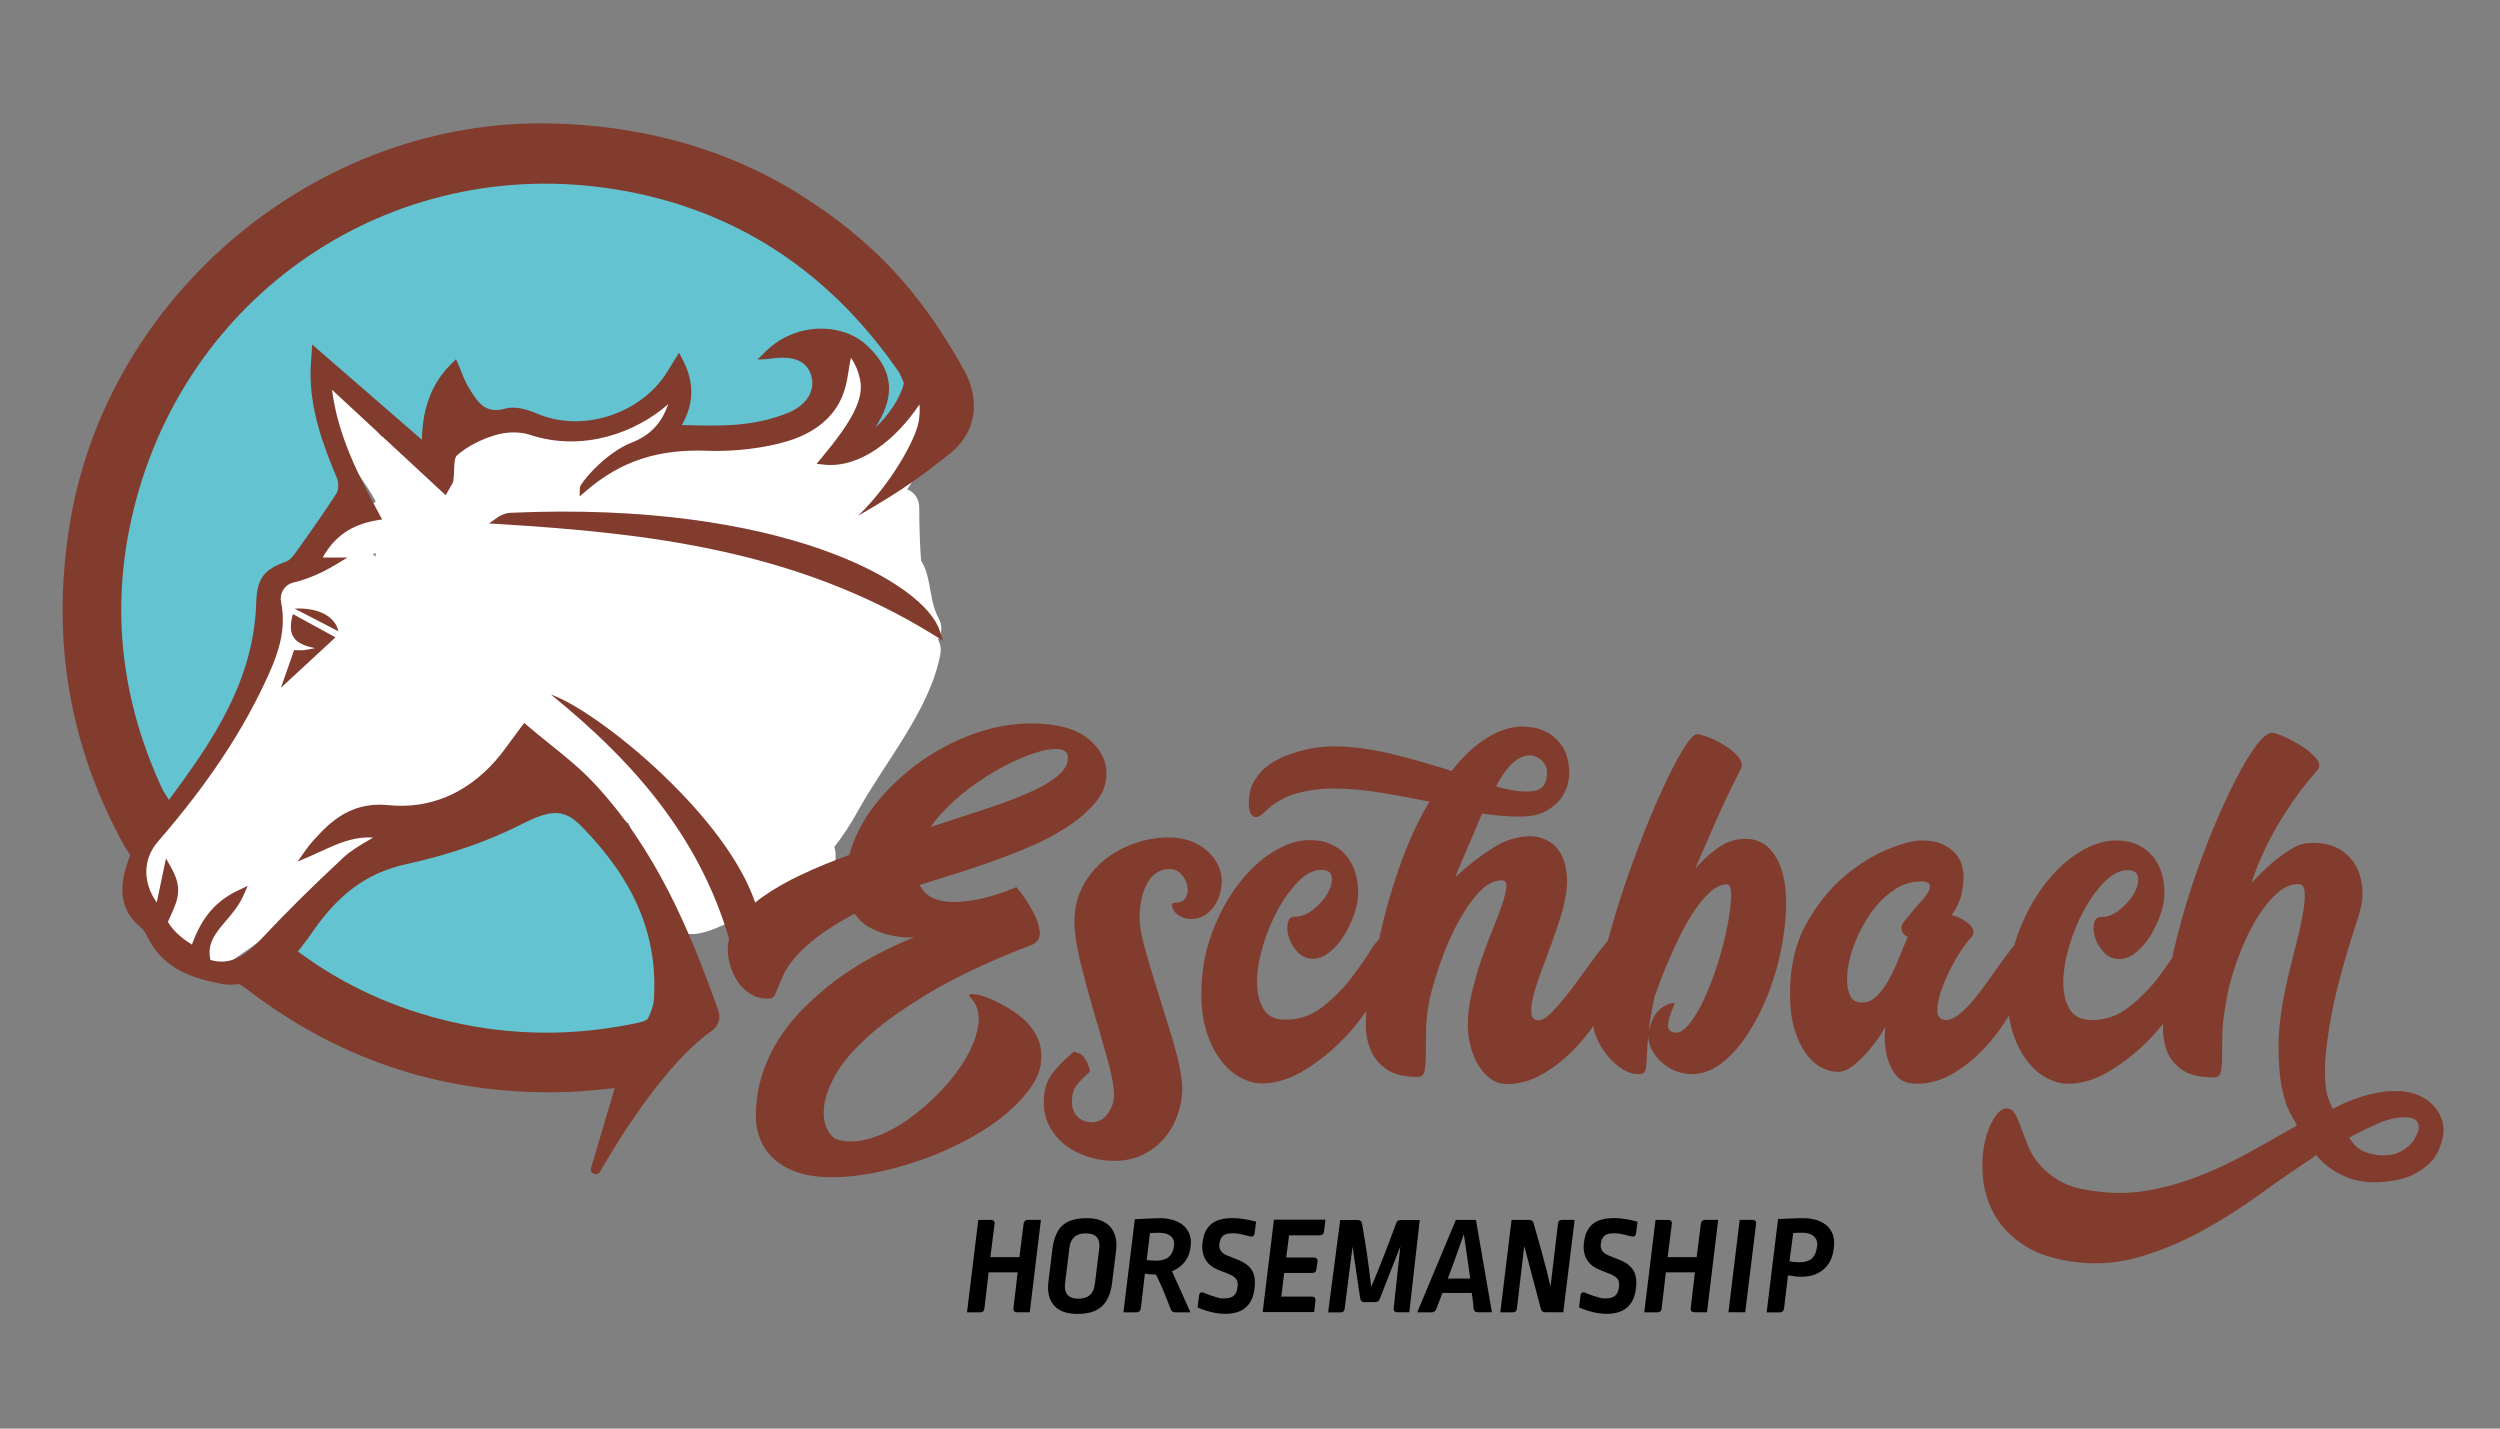 <?xml version="1.0" encoding="utf-8"?>
<!-- Generator: Adobe Illustrator 23.0.3, SVG Export Plug-In . SVG Version: 6.00 Build 0)  -->
<svg version="1.1" xmlns="http://www.w3.org/2000/svg" xmlns:xlink="http://www.w3.org/1999/xlink" x="0px" y="0px"
	 viewBox="0 0 297.64 170.08" style="enable-background:new 0 0 297.64 170.08;" xml:space="preserve">
<rect x="0" y="0" width="297.64" height="170.08" fill="#808080" stroke="none"/>
<style type="text/css">
	.st0{fill:#FFFFFF;}
	.st1{fill:#823C2E;}
	.st2{fill:#63C3D1;}
	.st3{display:none;}
	.st4{display:inline;}
</style>
<g id="Ebene_2">
	<g>
		<g>
			<path class="st0" d="M55.13,71.57c-1.85,2.37-3.38,4.76-4.62,7.51c-1,2.23,1.08,4.66,3.42,3.42c4.18-2.21,7.29-5.5,9.17-9.84
				c0.74-1.69-0.1-3.74-2.16-3.76c-8.33-0.09-13.73,5.64-17.55,12.45c-1.36,2.43,1.93,5.14,3.93,3.03c1.98-2.09,3.17-4.22,3.81-7.03
				c0.43-1.89-1.8-4.25-3.67-2.82c-3.34,2.55-6.05,5.43-8.27,9c1.52,0.2,3.05,0.4,4.57,0.6c-0.71-2.35-1.18-4.65-1.37-7.1
				c-0.16-2.15-2.62-3.31-4.27-1.77c-2.73,2.55-4.18,5.63-5.6,9.04c-1.24,2.97,3.6,4.26,4.82,1.33c1.09-2.61,2.23-4.88,4.32-6.83
				c-1.42-0.59-2.85-1.18-4.27-1.77c0.22,2.9,0.69,5.64,1.54,8.43c0.63,2.08,3.42,2.44,4.57,0.6c1.77-2.83,3.82-5.18,6.48-7.21
				c-1.22-0.94-2.45-1.88-3.67-2.82c-0.44,1.96-1.11,3.34-2.52,4.83c1.31,1.01,2.62,2.02,3.93,3.03c2.94-5.24,6.68-10.05,13.23-9.98
				c-0.72-1.25-1.44-2.51-2.16-3.76c-1.6,3.68-3.82,6.16-7.38,8.04c1.14,1.14,2.28,2.28,3.42,3.42c1.05-2.34,2.24-4.46,3.83-6.5
				C60.62,72.6,57.11,69.04,55.13,71.57L55.13,71.57z"/>
		</g>
	</g>
	<g>
		<g>
			<path class="st0" d="M57.94,78.09c-3.68-1.43-7.37-2.85-11.05-4.28c-3.02-1.17-6.19-2.94-9.41-3.22
				c-0.84-0.07-1.77,0.52-2.16,1.24c-1.51,2.75-1.77,6.49-2.43,9.52c-0.49,2.27,2.42,4.43,4.18,2.43c1.93-2.19,3.51-4.45,4.85-7.05
				c1.23-2.38-2.01-5.32-3.93-3.03c-2.93,3.52-4.9,7.31-5.9,11.79c-0.7,3.13,4.12,4.47,4.82,1.33c0.81-3.62,2.23-6.72,4.61-9.58
				c-1.31-1.01-2.62-2.02-3.93-3.03c-1.14,2.2-2.43,4.17-4.07,6.04c1.39,0.81,2.79,1.62,4.18,2.43c0.53-2.46,0.7-6.1,1.92-8.33
				c-0.72,0.41-1.44,0.83-2.16,1.24c3.12,0.27,6.74,2.52,9.66,3.66c3.16,1.22,6.31,2.45,9.47,3.67
				C59.61,84.08,60.91,79.24,57.94,78.09L57.94,78.09z"/>
		</g>
	</g>
	<g>
		<g>
			<path class="st0" d="M38.08,78.16c-0.76,5.58-2.08,10.95-3.99,16.24c-0.7,1.94,1.95,4.15,3.67,2.82
				c4.15-3.18,8.31-6.37,12.46-9.55c-1.01-1.31-2.02-2.62-3.03-3.93c-2.1,2.39-4.09,4.86-6.01,7.39c-1.24,1.63,0.48,3.66,2.16,3.76
				c3.94,0.24,8.85,0.1,12.47-1.78c3.59-1.87,5.52-6.45,7.65-9.67c-1.52-0.64-3.05-1.28-4.57-1.93c-3.27,8.32-9.93,10.9-18.04,12.52
				c-5.09,1.02-9.71,3.19-11.19,8.53c-0.51,1.82,1.24,3.6,3.08,3.08c4.95-1.43,9.46-3.57,13.66-6.56c2.12-1.52,0.94-5.62-1.93-4.57
				c-3.45,1.27-5.46,3.81-8.05,6.32c-3.52,3.4-7.34,6.42-11.39,9.16c0.84,1.44,1.68,2.88,2.52,4.32c1.1-0.8,2.21-1.61,3.31-2.41
				c1.67-1.22,1.62-3.95-0.6-4.57c-1.44-0.4-3.17-1.21-4.71-0.93c-1.42,0.26-1.71,1.05-2.3,0.66c-2.24-1.47,0.72-6.13,1.79-7.46
				c1.47-1.82,2.91-3.68,4.31-5.56c2.73-3.69,5.97-7.67,7.87-11.86c0.63-1.4,0.87-2.76,0.67-4.29c-0.09-0.72-0.63-1.61-0.6-2.3
				c0.09-2.61,2.37-3.35,4.75-2.97c-0.58-1.03-1.16-2.05-1.75-3.08c-0.76,1.84-1.56,3.67-2.41,5.48c-0.27,0.57-0.54,1.14-0.82,1.71
				c-0.86,1.23-0.4,1.32,1.37,0.25c-0.46-1.46-2.27-2.42-3.67-1.49c-4.26,2.82-5.21,7.61-7.46,11.93
				c-2.68,5.15-5.79,9.93-6.91,15.72c-0.46,2.4,2.29,4.24,4.18,2.43c6.03-5.76,11.29-12.11,15.87-19.07
				c1.33-2.03-1.37-4.87-3.42-3.42c-7.56,5.33-8.03,16.4-14.93,22.57c-2.29,2.05,0.63,4.96,3.03,3.93c2.98-1.28,6.86-2.21,9.34-4.39
				c2.38-2.09,3.91-5.35,6.05-7.7c5.13-5.63,12.24-8.59,17.39-13.99c-1.31-1.01-2.62-2.02-3.93-3.03c-1,2.19-2.08,4.31-3.26,6.41
				c-1.44,2.57,1.81,4.83,3.93,3.03c2.18-1.85,4.91-3.09,5.55-6.14c0.45-2.17-0.38-4.51-2.45-5.5c-5.9-2.82-12.9,5.76-15.84,9.6
				c-1.73,2.26,2.03,5.1,3.93,3.03c4.01-4.37,9.85-9.77,9.88-16.09c0.01-1.71-2.21-3.36-3.76-2.16c-5.02,3.88-8.63,8.75-12.17,13.96
				c1.52,0.64,3.05,1.28,4.57,1.93c1.17-3.95,2.34-7.89,3.51-11.84c0.65-2.19-1.8-3.79-3.67-2.82c-5.88,3.03-10.04,9.52-13.98,14.66
				c1.44,0.84,2.88,1.68,4.32,2.52c1.27-2.32,2.75-4.13,4.74-5.85c-1.31-0.17-2.62-0.34-3.93-0.51c1.24,2.07-2.86,9.52-3.59,11.13
				c-1.07,2.36,1.99,5.42,3.93,3.03c1.61-1.99,2.89-3.94,3.92-6.29c1.03-2.35-1.06-4.47-3.42-3.42c-2.44,1.08-3.63,2.64-4.61,5.08
				c-1.02,2.52,2.5,3.91,4.18,2.43c6.54-5.75,13.97-9.8,22.32-12.26c-0.94-1.22-1.88-2.45-2.82-3.67c-2.8,4.11-6.03,7.67-9.78,10.93
				c-2.46,2.14,1.07,5.52,3.54,3.54c3.2-2.58,5.63-5.55,7.58-9.16c1.11-2.07-1.24-4.9-3.42-3.42c-3.04,2.05-5.62,4.33-7.98,7.15
				c-2.03,2.43,1.28,5.9,3.54,3.54c4.64-4.87,8.08-10.33,10.58-16.56c0.91-2.28-1.94-3.59-3.67-2.82c-3.94,1.73-7.16,4.23-9.81,7.61
				c-1.94,2.47,1.36,6,3.54,3.54c1.87-2.12,3.54-4.32,5.08-6.7c1.75-2.71-2.58-5.22-4.32-2.52c-1.3,2.02-2.71,3.89-4.29,5.69
				c1.18,1.18,2.36,2.36,3.54,3.54c2.43-3.1,5.2-5.24,8.8-6.83c-1.22-0.94-2.45-1.88-3.67-2.82c-2.17,5.41-5.28,10.15-9.29,14.36
				c1.18,1.18,2.36,2.36,3.54,3.54c2.06-2.48,4.29-4.56,6.97-6.37c-1.14-1.14-2.28-2.28-3.42-3.42c-1.75,3.25-3.93,5.84-6.8,8.15
				c1.18,1.18,2.36,2.36,3.54,3.54c4.07-3.53,7.53-7.49,10.57-11.94c1.25-1.83-0.81-4.26-2.82-3.67
				c-9.16,2.69-17.35,7.24-24.52,13.54c1.39,0.81,2.79,1.62,4.18,2.43c0.77-0.7,1.54-1.39,2.31-2.09c-1.14-1.14-2.28-2.28-3.42-3.42
				c-0.88,1.99-1.74,3.55-3.14,5.28c1.31,1.01,2.62,2.02,3.93,3.03c1.98-4.34,6.38-11.52,3.59-16.17c-0.87-1.46-2.71-1.56-3.93-0.51
				c-2.31,2-4.05,4.18-5.52,6.86c-1.59,2.91,2.41,5.01,4.32,2.52c3.37-4.4,7.17-10.28,12.19-12.87c-1.22-0.94-2.45-1.88-3.67-2.82
				c-1.17,3.95-2.34,7.89-3.51,11.84c-0.84,2.83,3.03,4.19,4.57,1.93c3.02-4.43,6.09-8.86,10.37-12.17
				c-1.25-0.72-2.51-1.44-3.76-2.16c-0.02,4.54-5.57,9.46-8.41,12.55c1.31,1.01,2.62,2.02,3.93,3.03c1.83-2.39,3.91-4.82,6.55-6.36
				c4.14-2.41-0.32,1.2-1.66,2.34c1.31,1.01,2.62,2.02,3.93,3.03c1.17-2.1,2.25-4.22,3.26-6.41c1.12-2.43-1.83-5.23-3.93-3.03
				c-4.73,4.96-11.44,7.78-16.3,12.82c-2,2.08-3.72,4.34-5.47,6.62c-2.56,3.33-6.15,4.19-9.99,5.85c1.01,1.31,2.02,2.62,3.03,3.93
				c3.08-2.76,5.1-6.07,6.93-9.74c1.89-3.78,3.4-9.52,6.99-12.05c-1.14-1.14-2.28-2.28-3.42-3.42c-4.34,6.61-9.37,12.6-15.09,18.06
				c1.39,0.81,2.79,1.62,4.18,2.43c0.93-4.82,3.33-8.86,5.65-13.12c1.84-3.38,3.14-9.37,6.42-11.54c-1.22-0.5-2.45-1-3.67-1.49
				c0.73,2.3,2.65,4.68,5.38,3.6c3.41-1.35,4.83-7.93,6.12-11.03c0.48-1.16-0.53-2.88-1.75-3.08c-4.41-0.7-10.67-0.5-11.45,5.19
				c-0.17,1.22,0.14,2.12,0.33,3.28c0.54,3.32-0.26,5.03-2.02,7.75c-2.27,3.49-4.68,6.88-7.23,10.16c-1.76,2.26-5.15,4.94-5.92,7.82
				c-0.58,2.17,0.83,5.74,1.87,7.69c2.01,3.78,6.55,4.47,8.75,0.48c-0.72,0.41-1.44,0.83-2.16,1.24c1.15,0.14,2.28,0.39,3.38,0.75
				c-0.2-1.52-0.4-3.05-0.6-4.57c-1.1,0.8-2.21,1.61-3.31,2.41c-2.56,1.86-0.18,6.15,2.52,4.32c2.99-2.02,5.89-4.17,8.63-6.52
				c2.96-2.53,5.96-7.11,9.61-8.46c-0.64-1.52-1.28-3.05-1.93-4.57c-3.86,2.76-7.9,4.75-12.46,6.06c1.03,1.03,2.05,2.05,3.08,3.08
				c1.27-4.54,6.52-4.77,10.34-5.47c3.04-0.55,5.94-1.42,8.6-3.02c4.89-2.93,8.24-7.31,10.3-12.56c1.08-2.76-3.09-4.16-4.57-1.93
				c-1.73,2.61-3.55,6.7-6.53,8.08c-2.72,1.25-6.35,1.07-9.27,0.9c0.72,1.25,1.44,2.51,2.16,3.76c1.67-2.19,3.42-4.3,5.23-6.38
				c1.74-1.98-0.64-5.76-3.03-3.93c-4.15,3.18-8.31,6.37-12.46,9.55c1.22,0.94,2.45,1.88,3.67,2.82c1.91-5.29,3.23-10.67,3.99-16.24
				C43.33,76.34,38.51,74.98,38.08,78.16L38.08,78.16z"/>
		</g>
	</g>
	<g>
		<g>
			<path class="st0" d="M38.38,48.44c0.16,3.44,2.6,5.62,4.5,8.31c2.4,3.42,4.06,6.93,4.74,11.07c0.52,3.17,5.34,1.82,4.82-1.33
				c-0.53-3.22-1.59-6.23-3.2-9.07c-0.83-1.47-1.79-2.86-2.79-4.22c-0.93-1.27-3-3.16-3.07-4.76
				C43.23,45.23,38.22,45.21,38.38,48.44L38.38,48.44z"/>
		</g>
	</g>
	<g>
		<g>
			<path class="st0" d="M44.54,53.93c0.1,3.68,1.78,6.58,5.17,8.17c1.92,0.91,4.25-0.59,3.67-2.82c-0.33-1.27-0.52-1.73-1.19-2.85
				c-0.96-1.61-3.36-1.63-4.32,0c-2.5,4.27-7.52,4.85-9.99,8.94c-0.85,1.41-0.03,3.21,1.49,3.67c2.79,0.84,4.18,2.7,4.67,5.47
				c0.42,2.35,4.48,2.43,4.82,0c0.51-3.62,0.89-7.24,1.11-10.89c0.16-2.78-4.37-3.44-4.91-0.66c-0.77,3.95-0.25,7.36,1.91,10.77
				c0.98,1.55,3.37,1.69,4.32,0c1.26-2.26,1.84-4.37,1.93-6.96c0.09-2.76-4.41-3.48-4.91-0.66c-0.58,3.3-0.88,6.53-0.82,9.88
				c0.03,2.04,2.79,3.47,4.27,1.77c3.6-4.14,6.22-8.64,8.04-13.82c-1.64-0.22-3.27-0.44-4.91-0.66c0.16,2.83-0.55,5.08-1.66,7.71
				c1.52,0.64,3.05,1.28,4.57,1.93c0.97-3.61,2.45-8.34,1.52-12.07c-0.19-0.78-0.93-1.6-1.75-1.75c-3.4-0.6-5.75,2.63-7.55,5.11
				c1.55,0.42,3.11,0.84,4.66,1.26c-0.22-3.56,0.77-7.5,4.45-8.93c3.76-1.46,7.8,0.52,11.42,1.62c-0.37-1.39-0.74-2.79-1.1-4.18
				c-2.6,2.28-5.31,4.2-8.29,5.92c1.22,0.5,2.45,1,3.67,1.49c-0.42-3.13,1.57-7.83-3.02-8.3c-3.93-0.4-8.12,2.76-10.41,5.6
				c-1.22,1.52-0.61,4.44,1.77,4.27c5.26-0.37,10.29-1.37,15.27-3.11c2.1-0.74,2.64-4.37,0-4.82c-3.89-0.67-7.33,0.28-10.38,2.85
				c-2.35,1.99-5.34,4.63-4.8,7.93c0.14,0.87,0.98,1.49,1.75,1.75c2.95,0.99,5.61-0.84,7.18-3.23c1.78-2.69-2.55-5.2-4.32-2.52
				c-0.51,0.31-1.02,0.62-1.53,0.93c0.58,0.58,1.16,1.16,1.75,1.75c0.09,0.56,2.57-2.22,2.46-2.11c1.82-1.74,3.9-2.98,6.57-2.52
				c0-1.61,0-3.21,0-4.82c-4.58,1.61-9.09,2.59-13.94,2.94c0.59,1.42,1.18,2.85,1.77,4.27c0.57-0.7,4.84-5.16,6.26-4.21
				c-0.41-0.72-0.83-1.44-1.24-2.16c0.04,2.38-0.27,4.46,0.06,6.87c0.22,1.65,2.43,2.21,3.67,1.49c3.36-1.94,6.39-4.15,9.3-6.7
				c1.47-1.29,0.59-3.66-1.1-4.18c-5.69-1.73-11.37-4.02-16.78-0.3c-4.11,2.83-5.72,7.6-5.42,12.43c0.16,2.58,3.21,3.27,4.66,1.26
				c-0.13,0.18,2.66-2.68,1.9-2.82c-0.58-0.58-1.16-1.16-1.75-1.75c0.67,2.71-0.79,6.73-1.52,9.41c-0.71,2.63,3.44,4.61,4.57,1.93
				c1.45-3.43,2.56-6.45,2.34-10.23c-0.16-2.86-3.97-3.34-4.91-0.66c-1.54,4.36-3.72,8.12-6.75,11.61c1.42,0.59,2.85,1.18,4.27,1.77
				c-0.05-2.91,0.14-5.67,0.64-8.55c-1.64-0.22-3.27-0.44-4.91-0.66c0.08,1.62-0.33,3.1-1.24,4.44c1.44,0,2.88,0,4.32,0
				c-1.36-2.15-1.9-4.38-1.4-6.92c-1.64-0.22-3.27-0.44-4.91-0.66c-0.19,3.21-0.48,6.38-0.93,9.57c1.61,0,3.21,0,4.82,0
				c-0.8-4.51-3.82-7.65-8.16-8.96c0.5,1.22,1,2.45,1.49,3.67c1.17-1.95,4.01-2.63,5.76-3.97c1.79-1.37,3.1-3.03,4.23-4.97
				c-1.44,0-2.88,0-4.32,0c0.23,0.55,0.46,1.11,0.69,1.66c1.22-0.94,2.45-1.88,3.67-2.82c-1.78-0.55-2.68-1.83-2.69-3.85
				C49.46,50.72,44.46,50.71,44.54,53.93L44.54,53.93z"/>
		</g>
	</g>
	<g>
		<g>
			<path class="st0" d="M76.7,48.4c-2.34,2.4-4.96,4.51-8.15,5.64c1.03,1.03,2.05,2.05,3.08,3.08c0.45-1.11,1.1-2.11,1.81-3.07
				c0.74-1,0.25-2.54-0.64-3.23c-1.05-0.81-2.3-0.6-3.28,0.2c-0.59,0.48-1.02,1.02-1.43,1.65c-1.77,2.7,2.56,5.21,4.32,2.52
				c0.17-0.26,0.38-0.48,0.65-0.64c-1.31-1.01-2.62-2.02-3.93-3.03c-0.99,1.33-1.69,2.73-2.31,4.26c-0.7,1.74,1.39,3.67,3.08,3.08
				c4.02-1.43,7.39-3.89,10.36-6.93C82.48,49.64,78.95,46.1,76.7,48.4L76.7,48.4z"/>
		</g>
	</g>
	<g>
		<g>
			<path class="st0" d="M107.98,47.86c-1.52,2.84-2.84,6.2-4.92,8.68c-2.02,2.4-5.15,3.53-8,4.6c-2.99,1.11-1.69,5.95,1.33,4.82
				c3.41-1.27,6.98-2.62,9.61-5.24c2.82-2.82,4.45-6.87,6.31-10.34C113.82,47.54,109.51,45.02,107.98,47.86L107.98,47.86z"/>
		</g>
	</g>
	<g>
		<g>
			<path class="st0" d="M101.59,61.33c-0.19,2.44-0.31,4.95,0.43,7.32c0.8,2.55,2.17,4.06,2.03,6.89c-0.15,3.22,4.85,3.21,5,0
				c0.11-2.42-0.24-4.29-1.31-6.45c-1.31-2.64-1.37-4.85-1.15-7.76C106.84,58.12,101.84,58.14,101.59,61.33L101.59,61.33z"/>
		</g>
	</g>
	<g>
		<g>
			<path class="st0" d="M110.93,73.62c-1.18-1.88-1.08-4.41-1.25-6.56c-0.17-2.2-0.23-4.4-0.24-6.6c-0.01-3.22-5.01-3.22-5,0
				c0.02,4.78-0.47,11.49,2.17,15.69C108.32,78.86,112.65,76.35,110.93,73.62L110.93,73.62z"/>
		</g>
	</g>
	<g>
		<g>
			<path class="st0" d="M107.13,76.59c-1.12,5.88-6.1,11.47-8.93,16.73c-1.71,3.19-3.57,6.23-6.56,8.4
				c-2.42,1.76-6.64,4.23-9.69,4.45c0.72,0.41,1.44,0.83,2.16,1.24c-3.62-5.1-4.27-12.08-7.72-17.35
				c-3.03-4.62-8.28-7.8-12.73-10.92c-0.95-0.66-2.24-0.3-3.03,0.39c-4.82,4.2,2.95,7.55,5.14,9.9c2.36,2.53,3.97,5.02,6.89,7.03
				c3.67,2.52,6.49,4.92,8.59,8.95c1.49,2.85,5.8,0.33,4.32-2.52c-2.35-4.5-5.56-7.45-9.69-10.3c-2.54-1.76-4.11-3.82-6.1-6.12
				c-0.9-1.04-4.1-4.74-5.62-3.41c-1.01,0.13-2.02,0.26-3.03,0.39c3.34,2.34,7.12,4.63,9.85,7.71c2.98,3.37,4.31,8.33,6.01,12.44
				c0.82,1.99,1.54,6.03,3.7,7.23c2.17,1.21,5.39-0.75,7.3-1.55c6.42-2.71,10.78-6.62,14.14-12.71c3.23-5.86,8.56-12.01,9.82-18.65
				C112.55,74.77,107.73,73.42,107.13,76.59L107.13,76.59z"/>
		</g>
	</g>
	<g>
		<g>
			<path class="st0" d="M68.69,79.98c-2.67-1.69-5.36-2.85-8.41-3.64c-2.65-0.69-4.54,3.28-1.93,4.57
				c7.92,3.9,15.83,8.33,21.62,15.15c4.05,4.77,7.84,11.26,14.99,7.82c2.9-1.39,0.37-5.71-2.52-4.32c-3.72,1.79-7.53-5.48-9.46-7.66
				c-1.88-2.13-4.01-4.02-6.24-5.77c-4.88-3.82-10.3-6.8-15.85-9.53c-0.64,1.52-1.28,3.05-1.93,4.57c2.64,0.68,4.92,1.68,7.22,3.13
				C68.89,86.03,71.4,81.7,68.69,79.98L68.69,79.98z"/>
		</g>
	</g>
	<g>
		<g>
			<path class="st0" d="M94.47,101.77c0,0.43-0.01,0.87-0.01,1.3c-0.02,3.26,4.73,3.16,5,0c0.14-1.63-0.83-3.01-0.61-4.6
				c0.21-1.52,0.87-3.13,1.47-4.53c0.53-1.25,0.36-2.66-0.9-3.42c-1.04-0.63-2.89-0.34-3.42,0.9c-0.78,1.84-1.57,3.73-1.97,5.7
				c-0.19,0.93-0.29,1.86-0.2,2.8c0.11,1.07,0.73,2.09,0.64,3.16c1.67,0,3.33,0,5,0c0-0.43,0.01-0.87,0.01-1.3
				C99.5,98.55,94.5,98.54,94.47,101.77L94.47,101.77z"/>
		</g>
	</g>
	<g>
		<g>
			<path class="st0" d="M100.15,93.39c1.21-6.88,5.88-12.45,7.38-19.26c0.69-3.14-4.13-4.48-4.82-1.33
				c-1.5,6.8-6.16,12.36-7.38,19.26C94.78,95.21,99.59,96.56,100.15,93.39L100.15,93.39z"/>
		</g>
	</g>
	<g>
		<g>
			<path class="st0" d="M111.76,73.64c-1.43-2.69-0.64-5.67-2.86-7.84c-2.27-2.23-6.23-3.45-9.02-4.91
				c-1.51-0.79-3.99,0.15-3.76,2.16c0.53,4.66,10.27,19.24,4.04,21.86c0.94,1.22,1.88,2.45,2.82,3.67c1.72-3.94,3-7.9,3.77-12.15
				c0.52-2.89-2.85-4.18-4.57-1.93c-3.65,4.77-6.87,9.82-10.06,14.92c1.55,0.42,3.11,0.84,4.66,1.26
				c0.64-5.94,1.22-11.89,1.93-17.82c0.61-5.1,2.19-13.86,6.94-16.91c1.29-0.83,1.74-2.8,0.51-3.93c-2.42-2.21-3.5-4.79-2.92-8.04
				c0.56-3.13-4.16-4.51-4.82-1.33c-1.35,6.53-4.06,12.35-8.34,17.47c-0.84,1.01-1.06,2.55,0,3.54c3.23,3.01,6.75-0.77,9.44-2.75
				c-1.01-1.31-2.02-2.62-3.03-3.93c-5.08,4.9-8.82,10.52-11.55,17.01c-1,2.37,2.57,4.13,4.18,2.43
				c5.84-6.14,9.19-13.96,12.89-21.46c-1.52-0.64-3.05-1.28-4.57-1.93c-0.43,3.14-1.2,5.95-2.58,8.82
				c-1.38,2.87,2.65,5.33,4.32,2.52c0.47-0.8,0.95-1.6,1.42-2.39c-1.52-0.64-3.05-1.28-4.57-1.93c-1.64,5.31-5.23,9.7-6.17,15.26
				c-0.48,2.84,2.86,4.25,4.57,1.93c2.55-3.46,4.34-7.13,5.58-11.24c-1.64-0.22-3.27-0.44-4.91-0.66
				c-0.53,6.22-1.05,12.44-1.58,18.66c-0.24,2.83,4.24,3.37,4.91,0.66c1.3-5.24,2.87-10.37,4.74-15.43
				c-1.64-0.22-3.27-0.44-4.91-0.66c-0.63,5.3-1.67,10.49-3.08,15.63c1.61,0.44,3.21,0.89,4.82,1.33c0.32-2.31,0.64-4.62,0.96-6.93
				c0.43-3.11-3.79-4.48-4.82-1.33c-2.39,7.33-4.46,14.73-6.23,22.23c1.64,0.22,3.27,0.44,4.91,0.66c0.34-3.38,1.04-6.59,2.06-9.82
				c0.83-2.64-3.45-4.57-4.57-1.93c-1.63,3.85-3.26,7.7-4.88,11.54c1.52,0.2,3.05,0.4,4.57,0.6c-0.44-2.78,0.88-6.38,1.4-9.13
				c0.59-3.11,1.19-6.22,1.78-9.33c0.61-3.18-3.7-4.35-4.82-1.33c-1.3,3.51-2.6,7.02-3.9,10.53c1.61,0.44,3.21,0.89,4.82,1.33
				c2.49-9.49,4.99-18.97,7.48-28.46c0.83-3.15-3.75-4.33-4.82-1.33c-2.57,7.22-5.14,14.44-7.71,21.66
				c1.64,0.22,3.27,0.44,4.91,0.66c-0.12-5.29,0.9-10.52,1.69-15.73c0.41-2.7-2.95-4.45-4.57-1.93c-3.69,5.74-5.88,12.09-7.95,18.56
				c1.61,0.44,3.21,0.89,4.82,1.33c1.12-6.43,2.41-12.82,3.85-19.18c0.71-3.13-3.89-4.42-4.82-1.33
				c-2.31,7.68-4.12,15.45-5.45,23.36c-0.52,3.12,3.88,4.47,4.82,1.33c0.71-2.37,1.42-4.74,2.13-7.11
				c-1.64-0.22-3.27-0.44-4.91-0.66c0.04,3.45-0.12,6.84-0.6,10.26c-0.36,2.62,3.01,4.58,4.57,1.93c1.67-2.85,3.01-5.76,4.14-8.87
				c-1.64-0.22-3.27-0.44-4.91-0.66c0.34,2.78,0.22,5.29-0.47,8.03c1.61,0.44,3.21,0.89,4.82,1.33c0.81-5.67,1.85-11.29,3.11-16.88
				c-1.61-0.44-3.21-0.89-4.82-1.33c-1.31,7.73-2.68,15.43-4.72,23.01c1.64,0.22,3.27,0.44,4.91,0.66
				c-0.17-0.99-0.02-1.91,0.46-2.77c1.17-3-3.66-4.3-4.82-1.33c-0.55,1.4-0.72,2.6-0.64,4.1c0.15,2.74,4.15,3.49,4.91,0.66
				c2.04-7.57,3.41-15.28,4.72-23.01c0.53-3.11-4.1-4.52-4.82-1.33c-1.26,5.59-2.29,11.21-3.11,16.88c-0.44,3.09,4,4.54,4.82,1.33
				c0.81-3.17,1.05-6.09,0.65-9.36c-0.34-2.77-3.91-3.44-4.91-0.66c-0.98,2.7-2.18,5.2-3.63,7.67c1.52,0.64,3.05,1.28,4.57,1.93
				c0.53-3.87,0.82-7.68,0.77-11.59c-0.03-2.83-4.1-3.38-4.91-0.66c-0.71,2.37-1.42,4.74-2.13,7.11c1.61,0.44,3.21,0.89,4.82,1.33
				c1.33-7.91,3.14-15.68,5.45-23.36c-1.61-0.44-3.21-0.89-4.82-1.33c-1.44,6.36-2.73,12.76-3.85,19.18
				c-0.55,3.13,3.82,4.44,4.82,1.33c1.94-6.06,3.99-11.98,7.45-17.36c-1.52-0.64-3.05-1.28-4.57-1.93
				c-0.85,5.65-2.01,11.33-1.87,17.06c0.07,2.9,3.98,3.28,4.91,0.66c2.57-7.22,5.14-14.44,7.71-21.66
				c-1.61-0.44-3.21-0.89-4.82-1.33c-2.49,9.49-4.99,18.97-7.48,28.46c-0.83,3.16,3.72,4.3,4.82,1.33c1.3-3.51,2.6-7.02,3.9-10.53
				c-1.61-0.44-3.21-0.89-4.82-1.33c-1.25,6.54-4.24,14.49-3.19,21.12c0.32,2.02,3.75,2.53,4.57,0.6c1.63-3.85,3.26-7.7,4.88-11.54
				c-1.52-0.64-3.05-1.28-4.57-1.93c-1.15,3.68-1.85,7.33-2.23,11.15c-0.28,2.82,4.27,3.38,4.91,0.66c1.77-7.5,3.85-14.9,6.23-22.23
				c-1.61-0.44-3.21-0.89-4.82-1.33c-0.32,2.31-0.64,4.62-0.96,6.93c-0.43,3.08,3.95,4.53,4.82,1.33
				c1.53-5.58,2.58-11.21,3.26-16.96c0.35-2.98-4.01-3.12-4.91-0.66c-1.87,5.06-3.44,10.19-4.74,15.43
				c1.64,0.22,3.27,0.44,4.91,0.66c0.53-6.22,1.05-12.44,1.58-18.66c0.24-2.89-4.13-3.28-4.91-0.66c-1.12,3.72-2.77,6.93-5.07,10.05
				c1.52,0.64,3.05,1.28,4.57,1.93c0.92-5.5,4.54-9.97,6.17-15.26c0.84-2.74-3.14-4.34-4.57-1.93c-0.47,0.8-0.95,1.6-1.42,2.39
				c1.44,0.84,2.88,1.68,4.32,2.52c1.56-3.25,2.59-6.43,3.09-10.01c0.35-2.53-3.19-4.72-4.57-1.93c-3.49,7.07-6.6,14.66-12.11,20.45
				c1.39,0.81,2.79,1.62,4.18,2.43c2.39-5.66,5.85-10.55,10.27-14.8c1.99-1.92-0.7-5.64-3.03-3.93c-0.94,0.69-1.88,1.39-2.82,2.08
				c-1.72,0.62-1.91,1.11-0.56,1.45c0,1.18,0,2.36,0,3.54c4.84-5.8,8.09-12.27,9.62-19.68c-1.61-0.44-3.21-0.89-4.82-1.33
				c-0.9,5,0.41,9.45,4.2,12.91c0.17-1.31,0.34-2.62,0.51-3.93c-4.75,3.04-7.59,10.4-8.67,15.74c-1.54,7.6-1.85,15.6-2.68,23.3
				c-0.28,2.61,3.45,3.19,4.66,1.26c3.18-5.09,6.4-10.14,10.06-14.92c-1.52-0.64-3.05-1.28-4.57-1.93
				c-0.69,3.8-1.71,7.41-3.26,10.95c-0.74,1.69,0.56,4.62,2.82,3.67c3.96-1.66,5.79-4.97,5.57-9.29c-0.13-2.57-0.89-5.17-1.8-7.56
				c-1.23-3.23-3.74-6.35-4.14-9.83c-1.25,0.72-2.51,1.44-3.76,2.16c2.16,1.13,6.59,2.49,7.93,4.48c1.11,1.64,1.14,4.56,2.16,6.48
				C108.95,79.01,113.26,76.48,111.76,73.64L111.76,73.64z"/>
		</g>
	</g>
	<g>
		<g>
			<path class="st0" d="M95.14,48.36c-5.33,3.56-11.27,5.89-17.7,6.36c-3.76,0.28-7.86-0.33-10.47,2.94
				c-1.67,2.09,0.4,5.48,3.03,3.93c3.72-2.19,7.13-3.72,11.53-3.68c2.34,0.02,8.23-0.32,10.26,0.93c-0.41-0.72-0.83-1.44-1.24-2.16
				c-0.38,1.26-1.15,2.22-2.3,2.87c-1.72-0.06-3.08-0.72-4.11-1.97c-0.97-0.62-1.82-1.19-2.92-1.53c-2.97-0.91-6.06-0.14-8.9,0.85
				c-1.92,0.67-2.6,3.49-0.6,4.57c6.75,3.63,17.87,4.61,22.76-2.57c1.24-1.82-0.81-4.27-2.82-3.67c-3.8,1.13-7.51,2.43-11.17,3.93
				c0.81,1.39,1.62,2.79,2.43,4.18c0.35-0.31,0.7-0.62,1.05-0.92c1.76-1.14,1.55-4-0.6-4.57c-8.94-2.36-16.45,2.21-23.41,7.36
				c-2.56,1.89-0.07,6.23,2.52,4.32c5.73-4.24,12.04-8.84,19.56-6.86c-0.2-1.52-0.4-3.05-0.6-4.57c-0.89,0.57-1.35,0.93-2.07,1.71
				c-1.53,1.66-0.05,5.19,2.43,4.18c3.67-1.5,7.37-2.8,11.17-3.93c-0.94-1.22-1.88-2.45-2.82-3.67c-3.25,4.77-11.89,2.93-15.92,0.77
				c-0.2,1.52-0.4,3.05-0.6,4.57c1.46-0.51,3.31-1.26,4.9-1.09c2.55,0.28,3.07,1.74,4.71,2.94c1.7,1.24,3.66,1.65,5.71,1.08
				c2.99-0.83,7.61-4.8,6.54-8.31c-1.18-3.86-7.36-2.95-10.48-3.18c-6.91-0.52-11.58,0.59-17.55,4.11c1.01,1.31,2.02,2.62,3.03,3.93
				c1.55-1.95,4.72-1.32,6.94-1.48c2.39-0.17,4.77-0.53,7.09-1.11c4.72-1.17,9.1-3.24,13.13-5.93
				C100.32,50.9,97.82,46.57,95.14,48.36L95.14,48.36z"/>
		</g>
	</g>
	<g>
		<g>
			<path class="st0" d="M68.12,62.01c-3.91,5.26-7.38,10.75-10.44,16.54c1.52,0.64,3.05,1.28,4.57,1.93
				c1.78-5.68,5.15-10.33,10.06-13.71c2.65-1.82,0.37-5.77-2.52-4.32c-5.24,2.62-10.18,5.66-14.88,9.17
				c1.01,1.31,2.02,2.62,3.03,3.93c8.44-6.76,19.21-10.4,29.93-7.86c0.44-1.61,0.89-3.21,1.33-4.82c-5.6-0.97-13.12-3.24-17.7,1.1
				c-4.95,4.7-8.13,11.52-9.99,17.97c1.61,0,3.21,0,4.82,0c-0.35-1.24,5.39-5.82,6.29-6.7c2.46-2.43,4.94-4.84,7.44-7.22
				c-1.31-1.01-2.62-2.02-3.93-3.03c-3.11,4.71-6.07,9.51-8.87,14.4c-1.62,2.83,2.52,5.15,4.32,2.52
				c3.39-4.96,7.04-9.61,12.12-12.94c-1.22-0.94-2.45-1.88-3.67-2.82c-2.13,5.93-4.25,11.85-6.38,17.78
				c-1.1,3.08,3.63,4.24,4.82,1.33c2.55-6.23,5.39-12.31,8.49-18.28c-1.52-0.64-3.05-1.28-4.57-1.93
				c-1.61,7.22-3.27,14.41-6.41,21.15c1.52,0.2,3.05,0.4,4.57,0.6c-1.18-3.29-2.12-6.61-2.84-10.03c-0.37-1.78-2.98-2.49-4.18-1.1
				c-1.87,2.16-3.06,4.29-3.79,7.06c-0.82,3.12,3.91,4.41,4.82,1.33c1.07-3.59,2.56-6.84,4.56-10.01c-1.44-0.84-2.88-1.68-4.32-2.52
				c-1.92,4.01-3.84,8.02-5.76,12.03c1.44,0.84,2.88,1.68,4.32,2.52c0.18-0.29,0.35-0.59,0.53-0.88c2.17-2.37-1.35-5.91-3.54-3.54
				c-0.61,0.67-0.93,1.06-1.31,1.89c-1.32,2.89,2.92,5.45,4.32,2.52c1.92-4.01,3.84-8.02,5.76-12.03c1.38-2.88-2.58-5.28-4.32-2.52
				c-2.23,3.53-3.87,7.2-5.06,11.2c1.61,0.44,3.21,0.89,4.82,1.33c0.5-1.89,1.2-3.35,2.5-4.85c-1.39-0.37-2.79-0.74-4.18-1.1
				c0.72,3.42,1.65,6.74,2.84,10.03c0.65,1.82,3.58,2.71,4.57,0.6c3.33-7.15,5.2-14.67,6.92-22.34c0.59-2.65-3.2-4.55-4.57-1.93
				c-3.31,6.36-6.29,12.85-9,19.48c1.61,0.44,3.21,0.89,4.82,1.33c2.13-5.93,4.25-11.85,6.38-17.78c0.73-2.04-1.9-3.98-3.67-2.82
				c-5.82,3.82-10.02,9.04-13.91,14.73c1.44,0.84,2.88,1.68,4.32,2.52c2.8-4.9,5.76-9.7,8.87-14.4c1.6-2.42-1.92-4.95-3.93-3.03
				c-3.86,3.69-7.68,7.43-11.45,11.22c-2.24,2.25-4.51,4.21-3.57,7.57c0.67,2.39,4.14,2.36,4.82,0c1.3-4.5,3.21-8.73,6-12.52
				c2.15-2.93,3.44-4.02,7.14-4.13c2.76-0.08,5.69,0.59,8.39,1.06c3.11,0.54,4.51-4.07,1.33-4.82c-12.6-2.99-24.9,1.22-34.8,9.14
				c-2.19,1.76,0.75,5.63,3.03,3.93c4.7-3.5,9.64-6.55,14.88-9.17c-0.84-1.44-1.68-2.88-2.52-4.32c-6.02,4.15-10.18,9.72-12.36,16.7
				c-0.84,2.68,3.24,4.44,4.57,1.93c3.06-5.79,6.53-11.29,10.44-16.54C74.36,61.95,70.03,59.46,68.12,62.01L68.12,62.01z"/>
		</g>
	</g>
	<g>
		<g>
			<path class="st0" d="M81.31,64.32c-7.34-2.01-14.72-1.37-21.98,0.71c-4.52,1.3-13.54,2.75-15.17,7.94
				c-0.52,1.64,0.86,3.06,2.41,3.16c4.22,0.28,8.42,0.04,12.55-0.89c4.65-1.04,9.14-4.27,13.69-4.83c4.46-0.55,10.1,2.97,14.63,3.95
				c2.79,0.6,6.7,1.91,9.37,0.44c0.77-0.43,1.22-1.29,1.24-2.16c0.08-5.04-7.35-6.89-11.27-7.71c-5.54-1.15-11.61-2.28-16.79,0.54
				c-2.83,1.54-0.31,5.85,2.52,4.32c3.45-1.88,7.65-0.97,11.34-0.33c1.16,0.2,9.22,1.64,9.2,3.18c0.41-0.72,0.83-1.44,1.24-2.16
				c-0.83,0.46-5.25-0.87-6.39-1.13c-2.31-0.54-4.6-1.21-6.83-2.02c-3.06-1.12-6.24-3.17-9.63-2.42c-3.56,0.79-6.82,3.5-10.35,4.62
				c-4.74,1.51-9.58,1.92-14.52,1.6c0.8,1.05,1.61,2.11,2.41,3.16c0.39-1.23,6.14-2.64,7.34-3.06c2.3-0.79,4.62-1.53,6.98-2.09
				c5.61-1.33,11.1-1.54,16.69-0.01C83.09,70,84.42,65.17,81.31,64.32L81.31,64.32z"/>
		</g>
	</g>
	<g>
		<g>
			<path class="st0" d="M66.51,82.55c-0.05,2.82,1.12,4.65,3.26,6.4c3.14,2.55,5.75,4.21,7.62,7.99c1.04,2.11,3.88,1.23,4.57-0.6
				c2.25-5.94-3.26-9.77-6.9-13.55c-4.76-4.95-12.19-6.16-18.51-8.25c-3.06-1.01-4.38,3.82-1.33,4.82
				c4.33,1.43,10.08,2.36,13.94,4.8c2.44,1.54,9.16,7.72,7.97,10.85c1.52-0.2,3.05-0.4,4.57-0.6c-1.01-2.05-2.23-3.91-3.83-5.54
				c-1.58-1.61-6.41-4.05-6.37-6.32C71.56,79.33,66.56,79.33,66.51,82.55L66.51,82.55z"/>
		</g>
	</g>
</g>
<g id="Ebene_1">
	<g>
		<g>
			<path class="st1" d="M121.01,120.65c-1.02-0.71-1.99-1.25-2.91-1.65c-0.92-0.39-1.66-0.61-2.21-0.65
				c-0.55-0.04-0.65,0.12-0.29,0.47c0.74,0.82,1.04,1.85,0.88,3.09c-0.16,1.24-0.62,2.53-1.38,3.88c-0.77,1.35-1.77,2.69-3,4
				s-2.56,2.47-3.97,3.47c-1.41,1-2.85,1.74-4.3,2.21c-1.45,0.47-2.79,0.55-4,0.24c-0.51-0.12-0.95-0.52-1.32-1.21
				c-0.37-0.69-0.51-1.58-0.41-2.68c0.1-1.1,0.55-2.37,1.35-3.83c0.8-1.45,2.14-3.01,4-4.68c1.86-1.67,4.36-3.42,7.48-5.27
				c3.12-1.84,7.07-3.69,11.86-5.53c0.74-0.31,1.08-0.84,1-1.59c-0.08-0.75-0.33-1.51-0.77-2.3c-0.47-0.94-1.14-1.94-2-3
				c-1.81,0.75-3.47,1.26-5,1.53c-0.67,0.12-1.33,0.2-2,0.23c-0.67,0.04-1.29,0-1.88-0.12c-0.59-0.12-1.11-0.32-1.56-0.62
				c-0.45-0.29-0.81-0.72-1.09-1.27c0.82-0.27,1.94-0.63,3.35-1.06c1.41-0.43,2.94-0.93,4.59-1.5c1.65-0.57,3.33-1.22,5.03-1.94
				c1.71-0.73,3.25-1.54,4.62-2.44c1.37-0.9,2.49-1.87,3.36-2.91c0.86-1.04,1.29-2.17,1.29-3.38c0-1.65-0.75-3.06-2.24-4.24
				c-1.49-1.18-3.73-1.77-6.71-1.77c-2.32,0-4.63,0.42-6.95,1.27c-2.32,0.84-4.47,1.99-6.47,3.44c-2,1.45-3.74,3.12-5.21,5
				c-1.47,1.88-2.48,3.87-3.03,5.94c-1.96,0.71-3.83,1.47-5.59,2.3c-1.77,0.82-3.31,1.7-4.62,2.62c-1.32,0.92-2.35,1.91-3.12,2.97
				c-0.77,1.06-1.15,2.2-1.15,3.41c0,0.55,0.1,1.17,0.29,1.85c0.2,0.69,0.49,1.32,0.88,1.91c0.39,0.59,0.89,1.08,1.5,1.47
				c0.61,0.39,1.3,0.59,2.09,0.59c0.39,0,0.66-0.12,0.79-0.35c0.14-0.24,0.28-0.56,0.44-0.97c0.16-0.41,0.37-0.92,0.65-1.53
				c0.27-0.61,0.74-1.29,1.38-2.06c0.65-0.77,1.53-1.58,2.65-2.44c1.12-0.86,2.6-1.79,4.44-2.77c0.55,0.78,1.23,1.37,2.03,1.77
				c0.8,0.39,1.58,0.67,2.33,0.82c0.86,0.2,1.77,0.27,2.71,0.23c-3.53,1.41-6.67,3.14-9.42,5.18c-1.18,0.9-2.34,1.9-3.47,3
				c-1.14,1.1-2.15,2.32-3.03,3.65c-0.88,1.33-1.59,2.8-2.12,4.39c-0.53,1.59-0.79,3.31-0.79,5.15c0,0.94,0.18,1.84,0.53,2.71
				c0.35,0.86,0.89,1.63,1.62,2.3c0.73,0.67,1.66,1.2,2.8,1.59c1.14,0.39,2.49,0.59,4.06,0.59c1.8,0,3.75-0.23,5.83-0.68
				c2.08-0.45,4.14-1.08,6.18-1.88c2.04-0.8,3.96-1.76,5.77-2.85c1.8-1.1,3.33-2.32,4.59-3.65c1.49-1.57,2.33-3.01,2.53-4.33
				c0.2-1.31,0.02-2.49-0.53-3.53C122.82,122.24,122.03,121.36,121.01,120.65z M113.63,95.32c1.12-1,2.29-1.89,3.5-2.68
				c1.22-0.78,2.41-1.45,3.59-2c1.18-0.55,2.25-0.95,3.21-1.21c0.96-0.25,1.74-0.32,2.33-0.21c0.59,0.12,0.88,0.45,0.88,1
				c0,0.79-0.44,1.53-1.32,2.24c-0.88,0.71-2.08,1.38-3.59,2.03c-1.51,0.65-3.26,1.3-5.24,1.94c-1.98,0.65-4.05,1.32-6.21,2.03
				C111.56,97.37,112.51,96.32,113.63,95.32z"/>
			<path class="st1" d="M139.91,107.47c-0.24,0-0.36,0.1-0.38,0.29c-0.02,0.2,0.06,0.42,0.24,0.68c0.18,0.26,0.44,0.48,0.79,0.68
				c0.35,0.2,0.78,0.29,1.3,0.29c1.02,0,1.87-0.45,2.56-1.35c0.69-0.9,1.03-1.98,1.03-3.24c0-0.63-0.15-1.25-0.44-1.85
				c-0.29-0.61-0.72-1.16-1.26-1.65c-0.55-0.49-1.21-0.88-1.97-1.18c-0.77-0.29-1.64-0.44-2.62-0.44c-1.37,0-2.74,0.23-4.09,0.71
				c-1.35,0.47-2.56,1.14-3.62,2c-1.06,0.86-1.91,1.91-2.56,3.15c-0.65,1.24-0.97,2.62-0.97,4.15c0,0.79,0.09,1.68,0.26,2.68
				c0.18,1,0.41,2.07,0.71,3.21c0.29,1.14,0.61,2.31,0.94,3.5c0.33,1.2,0.68,2.36,1.03,3.5l0.82,2.94c0.31,1.02,0.55,1.95,0.71,2.8
				c0.16,0.84,0.24,1.52,0.24,2.03c0,0.78-0.25,1.52-0.74,2.21c-0.49,0.69-1.13,1.03-1.91,1.03c-0.67,0-1.23-0.22-1.68-0.65
				c-0.45-0.43-0.68-1.04-0.68-1.82c0-0.78,0.17-1.4,0.5-1.85c0.33-0.45,0.89-1.03,1.68-1.74c-0.08-0.31-0.18-0.61-0.29-0.88
				c-0.12-0.27-0.28-0.55-0.47-0.82c-0.12-0.2-0.29-0.33-0.5-0.41c-0.22-0.08-0.44-0.16-0.68-0.24c-1.14,0.94-2.02,1.85-2.65,2.71
				c-0.63,0.86-0.94,1.98-0.94,3.36c0,1.1,0.25,2.08,0.74,2.94c0.49,0.86,1.13,1.59,1.91,2.18c0.78,0.59,1.68,1.04,2.68,1.35
				c1,0.31,2.01,0.47,3.03,0.47c1.29,0,2.44-0.25,3.44-0.74s1.84-1.14,2.53-1.94c0.69-0.8,1.22-1.73,1.59-2.77
				c0.37-1.04,0.56-2.09,0.56-3.15c0-0.71-0.1-1.54-0.29-2.5c-0.2-0.96-0.45-1.99-0.77-3.09l-2.3-7.42
				c-0.47-1.49-0.87-2.88-1.21-4.18c-0.33-1.29-0.5-2.33-0.5-3.12c0-1.65,0.3-3.03,0.91-4.15c0.61-1.12,1.5-1.68,2.68-1.68
				c0.55,0,1.01,0.21,1.38,0.62c0.37,0.41,0.61,0.87,0.71,1.38c0.1,0.51,0.04,0.97-0.18,1.38
				C140.96,107.26,140.54,107.47,139.91,107.47z"/>
			<path class="st1" d="M210.72,101.08c-0.75-0.8-1.73-1.21-2.94-1.21c-1.14,0-2.19,0.33-3.15,1c-0.96,0.67-1.89,1.51-2.8,2.53
				c0.75-1.73,1.55-3.57,2.41-5.53c0.86-1.96,1.86-4.06,3-6.3c0.23-0.47,0.15-0.95-0.27-1.44c-0.41-0.49-0.94-0.94-1.59-1.35
				c-0.65-0.41-1.31-0.75-1.97-1c-0.67-0.25-1.12-0.38-1.35-0.38c-0.39,0-0.97,0.64-1.74,1.91c-0.77,1.28-1.61,2.92-2.53,4.94
				c-0.92,2.02-1.86,4.31-2.83,6.86c-0.96,2.55-1.84,5.11-2.62,7.68c-0.34,1.1-0.64,2.17-0.92,3.23c-0.07,0.08-0.15,0.15-0.22,0.25
				c-0.41,0.49-0.89,1.11-1.44,1.85c-0.55,0.75-1.13,1.54-1.74,2.38c-0.61,0.84-1.22,1.64-1.82,2.38c-0.61,0.75-1.17,1.36-1.68,1.85
				c-0.51,0.49-0.94,0.74-1.29,0.74c-0.55,0-0.85-0.27-0.91-0.8c-0.06-0.53,0.02-1.22,0.23-2.07c0.22-0.85,0.53-1.83,0.94-2.95
				c0.41-1.12,0.83-2.26,1.27-3.42c0.43-1.16,0.81-2.31,1.15-3.45c0.33-1.14,0.54-2.16,0.62-3.07c0.08-0.86,0.03-1.72-0.15-2.57
				c-0.18-0.85-0.52-1.57-1.03-2.18c-0.51-0.61-1.22-1.03-2.12-1.27c-0.9-0.23-2.02-0.16-3.36,0.24c-0.67,0.2-1.38,0.54-2.15,1.03
				c-0.77,0.49-1.48,0.99-2.15,1.5c-0.75,0.59-1.51,1.24-2.3,1.95c0.27-0.71,0.59-1.48,0.94-2.3c0.31-0.71,0.66-1.5,1.03-2.39
				c0.37-0.88,0.77-1.84,1.21-2.86c0.82,0.12,1.59,0.21,2.3,0.27c0.71,0.06,1.43,0.09,2.18,0.09c1.33,0,2.39-0.23,3.18-0.68
				c0.78-0.45,1.37-0.96,1.77-1.53c0.39-0.57,0.65-1.12,0.77-1.65c0.12-0.53,0.18-0.87,0.18-1.03c0-1.49-0.26-2.63-0.79-3.41
				c-0.53-0.78-1.13-1.35-1.8-1.71c-0.67-0.35-1.29-0.56-1.88-0.62c-0.59-0.06-0.96-0.09-1.12-0.09c-1.34,0-2.74,0.45-4.21,1.35
				c-1.47,0.9-2.87,2.22-4.21,3.94c-2.39-0.78-4.82-1.47-7.27-2.06c-2.45-0.59-4.76-0.88-6.92-0.88c-0.16,0-0.51,0.02-1.06,0.06
				c-0.55,0.04-1.19,0.14-1.91,0.29c-0.73,0.16-1.5,0.38-2.32,0.68c-0.82,0.29-1.58,0.69-2.27,1.18c-0.69,0.49-1.26,1.11-1.71,1.85
				c-0.45,0.75-0.68,1.65-0.68,2.71c0,0.55,0.07,0.95,0.21,1.21c0.14,0.26,0.3,0.4,0.5,0.44c0.2,0.04,0.4-0.01,0.62-0.15
				c0.22-0.14,0.42-0.3,0.62-0.5c1.02-1.02,2.26-1.74,3.71-2.15c1.45-0.41,3.03-0.61,4.74-0.59c1.71,0.02,3.5,0.19,5.39,0.5
				c1.88,0.31,3.79,0.67,5.71,1.06c-1.06,1.77-1.98,3.65-2.77,5.65c-0.79,2-1.47,4.03-2.06,6.09c-0.45,1.56-0.83,3.12-1.17,4.68
				c-0.28,0.24-0.62,0.65-1.01,1.29c-0.63,1.02-1.41,2.14-2.35,3.36c-0.94,1.22-2.06,2.34-3.36,3.36c-1.3,1.02-2.77,1.53-4.41,1.53
				c-1.26,0-2.14-0.44-2.65-1.32c-0.51-0.88-0.76-1.98-0.74-3.3c0.02-1.31,0.27-2.75,0.74-4.3c0.47-1.55,1.07-2.98,1.8-4.3
				c0.73-1.31,1.54-2.41,2.44-3.3c0.9-0.88,1.79-1.32,2.65-1.32c0.78,0,1.21,0.29,1.27,0.88c0.06,0.59-0.11,1.23-0.5,1.91
				c-0.39,0.69-0.95,1.32-1.68,1.91c-0.73,0.59-1.48,0.88-2.27,0.88c-0.43,0-0.7,0.27-0.8,0.79c-0.1,0.53-0.05,1.1,0.15,1.71
				c0.2,0.61,0.54,1.18,1.03,1.71c0.49,0.53,1.11,0.79,1.85,0.79c0.67,0,1.32-0.27,1.97-0.79c0.65-0.53,1.22-1.19,1.71-1.97
				c0.49-0.78,0.89-1.64,1.21-2.56s0.47-1.78,0.47-2.56s-0.11-1.55-0.32-2.3c-0.22-0.75-0.56-1.41-1.03-2
				c-0.47-0.59-1.07-1.06-1.8-1.41c-0.73-0.35-1.6-0.53-2.62-0.53c-1.41,0-2.88,0.47-4.39,1.41c-1.51,0.94-2.89,2.24-4.15,3.89
				c-1.26,1.65-2.3,3.58-3.12,5.8c-0.82,2.22-1.24,4.6-1.24,7.15c0,1.84,0.23,3.43,0.68,4.77c0.45,1.34,1.03,2.44,1.74,3.33
				c0.71,0.88,1.48,1.54,2.32,1.97c0.84,0.43,1.66,0.65,2.44,0.65c1.53,0,3.06-0.43,4.59-1.29c1.53-0.86,2.97-1.93,4.33-3.21
				c1.33-1.25,2.51-2.63,3.54-4.11c-0.03,0.45-0.06,0.94-0.07,1.46c-0.02,1.04,0.15,2.03,0.5,2.97c0.35,0.94,0.97,1.75,1.85,2.41
				c0.88,0.67,2.17,1,3.86,1c0.43,0,0.7-0.24,0.79-0.73c0.1-0.49,0.15-1.15,0.15-1.97c0-0.82,0.01-1.79,0.03-2.88
				c0.02-1.1,0.15-2.26,0.38-3.47c0.31-1.41,0.77-2.95,1.35-4.62c0.59-1.67,1.27-3.22,2.03-4.65c0.77-1.43,1.6-2.64,2.5-3.62
				c0.9-0.98,1.83-1.47,2.77-1.47c0.39,0,0.57,0.26,0.53,0.77c-0.04,0.51-0.21,1.21-0.5,2.09c-0.29,0.88-0.68,1.89-1.15,3.03
				c-0.47,1.14-0.92,2.35-1.35,3.62c-0.43,1.28-0.8,2.57-1.12,3.88c-0.31,1.32-0.47,2.58-0.47,3.8c0,0.86,0.11,1.72,0.32,2.56
				c0.22,0.84,0.53,1.6,0.94,2.27c0.41,0.67,0.9,1.21,1.47,1.62c0.57,0.41,1.21,0.62,1.91,0.62c1.53,0,3.01-0.43,4.44-1.29
				c1.43-0.86,2.75-1.94,3.94-3.24c0.7-0.76,1.34-1.56,1.93-2.4c0.04,0.42,0.18,0.91,0.42,1.48c0.29,0.69,0.69,1.34,1.18,1.97
				c0.49,0.63,1.07,1.17,1.74,1.62c0.67,0.45,1.37,0.68,2.12,0.68c0.27,0,0.47-0.07,0.59-0.21c0.12-0.14,0.2-0.38,0.24-0.74
				c0.04-0.35,0.07-0.82,0.09-1.41c0.02-0.59,0.07-1.33,0.15-2.24c0,0.59,0.15,1.16,0.44,1.71c0.29,0.55,0.68,1.04,1.15,1.47
				c0.47,0.43,1.02,0.78,1.65,1.03c0.63,0.26,1.27,0.38,1.94,0.38c1.22,0,2.36-0.4,3.44-1.21c1.08-0.8,2.07-1.86,2.97-3.18
				c0.9-1.31,1.71-2.8,2.41-4.47c0.71-1.67,1.26-3.38,1.65-5.15c0.39-1.77,0.64-3.48,0.74-5.15c0.1-1.67-0.01-3.16-0.32-4.47
				C211.99,102.95,211.46,101.89,210.72,101.08z M178.49,92.93c0.22-0.39,0.5-0.81,0.85-1.27c0.35-0.45,0.77-0.85,1.27-1.21
				c0.49-0.35,1.03-0.53,1.62-0.53c0.12,0,0.28,0.04,0.5,0.12c0.22,0.08,0.43,0.2,0.65,0.35c0.22,0.16,0.4,0.37,0.56,0.65
				c0.16,0.27,0.24,0.61,0.24,1c0,1.3-0.56,2.01-1.68,2.15c-1.12,0.14-2.58-0.05-4.39-0.56C178.15,93.56,178.28,93.32,178.49,92.93z
				 M205.68,110.12c-0.26,1.37-0.63,2.85-1.12,4.41c-0.49,1.57-1.03,3-1.62,4.3c-0.59,1.3-1.22,2.35-1.88,3.15
				c-0.67,0.8-1.3,1.11-1.88,0.91c-0.39-0.12-0.59-0.36-0.59-0.74c0-0.37,0.07-0.77,0.21-1.18c0.14-0.41,0.27-0.77,0.41-1.09
				c0.14-0.31,0.19-0.47,0.15-0.47c-0.55,0-1.12,0.24-1.71,0.71c-0.59,0.47-1.04,1.33-1.35,2.59c0.12-1.14,0.35-2.51,0.71-4.12
				c0.47-1.33,0.91-2.49,1.32-3.47c0.41-0.98,0.89-2.05,1.44-3.21c0.55-1.16,1.14-2.23,1.77-3.21c0.63-0.98,1.3-1.8,2-2.44
				c0.71-0.65,1.39-0.97,2.06-0.97c0.35,0,0.52,0.46,0.5,1.38C206.08,107.6,205.94,108.75,205.68,110.12z"/>
			<path class="st1" d="M290.68,133.19c-0.26-0.71-0.66-1.32-1.21-1.82c-0.55-0.51-1.22-0.89-2-1.15c-0.79-0.25-1.61-0.36-2.47-0.32
				c-0.39,0-0.77,0.02-1.15,0.06c-0.37,0.04-0.78,0.12-1.21,0.23c-0.51,0.08-1.25,0.28-2.21,0.62c-0.96,0.33-1.85,0.74-2.68,1.21
				c-0.16-0.23-0.36-0.73-0.62-1.47c-0.26-0.75-0.36-1.94-0.32-3.59c0.04-1.65,0.32-3.84,0.85-6.56c0.53-2.73,1.48-6.21,2.85-10.45
				c0.24-0.67,0.42-1.3,0.56-1.88c0.14-0.59,0.21-1.16,0.21-1.71c0-0.71-0.11-1.42-0.32-2.15c-0.22-0.73-0.57-1.38-1.06-1.97
				c-0.49-0.59-1.13-1.06-1.91-1.41c-0.78-0.35-1.77-0.51-2.94-0.47c-0.75,0-1.53,0.26-2.35,0.77c-0.82,0.51-1.57,1.06-2.24,1.65
				c-0.82,0.71-1.63,1.49-2.41,2.35c0.39-1.25,0.94-2.63,1.65-4.12c0.59-1.26,1.39-2.69,2.41-4.3c1.02-1.61,2.27-3.28,3.77-5
				c0.35-0.43,0.31-0.9-0.12-1.41c-0.43-0.51-0.99-0.99-1.68-1.44c-0.69-0.45-1.39-0.83-2.12-1.15c-0.73-0.31-1.21-0.47-1.44-0.47
				c-0.51,0-1.15,0.51-1.91,1.53c-0.77,1.02-1.59,2.39-2.47,4.12c-0.88,1.73-1.79,3.7-2.71,5.92s-1.78,4.53-2.56,6.94
				c-0.79,2.41-1.46,4.83-2.03,7.24c-0.09,0.37-0.16,0.72-0.24,1.08c-0.52,0.78-1.11,1.6-1.79,2.48c-0.94,1.22-2.06,2.34-3.36,3.36
				c-1.3,1.02-2.77,1.53-4.41,1.53c-1.26,0-2.14-0.44-2.65-1.32c-0.51-0.88-0.76-1.98-0.74-3.3c0.02-1.31,0.27-2.75,0.74-4.3
				c0.47-1.55,1.07-2.98,1.8-4.3c0.73-1.31,1.54-2.41,2.44-3.3c0.9-0.88,1.79-1.32,2.65-1.32c0.78,0,1.21,0.29,1.27,0.88
				c0.06,0.59-0.11,1.23-0.5,1.91c-0.39,0.69-0.95,1.32-1.68,1.91c-0.73,0.59-1.48,0.88-2.27,0.88c-0.43,0-0.7,0.27-0.8,0.79
				c-0.1,0.53-0.05,1.1,0.15,1.71c0.2,0.61,0.54,1.18,1.03,1.71c0.49,0.53,1.11,0.79,1.85,0.79c0.67,0,1.32-0.27,1.97-0.79
				c0.65-0.53,1.22-1.19,1.71-1.97c0.49-0.78,0.89-1.64,1.21-2.56s0.47-1.78,0.47-2.56s-0.11-1.55-0.32-2.3
				c-0.22-0.75-0.56-1.41-1.03-2c-0.47-0.59-1.07-1.06-1.8-1.41c-0.73-0.35-1.6-0.53-2.62-0.53c-1.41,0-2.88,0.47-4.39,1.41
				c-1.51,0.94-2.89,2.24-4.15,3.89s-2.3,3.58-3.12,5.8c-0.17,0.45-0.31,0.91-0.44,1.37c-0.38,0.46-0.8,1.01-1.3,1.69
				c-0.53,0.73-1.09,1.51-1.68,2.35c-0.59,0.84-1.18,1.63-1.77,2.35c-0.59,0.73-1.18,1.32-1.77,1.8c-0.59,0.47-1.12,0.71-1.59,0.71
				c-0.75,0-1.1-0.42-1.06-1.27c0.04-0.84,0.27-1.81,0.71-2.91c0.43-1.1,0.96-2.18,1.59-3.24c0.63-1.06,1.18-1.82,1.65-2.3
				c0.27-0.27,0.39-0.55,0.35-0.82c-0.04-0.27-0.18-0.53-0.41-0.77c-0.23-0.23-0.54-0.46-0.92-0.68c-0.37-0.22-0.8-0.38-1.27-0.5
				c0.43-0.55,0.78-1.21,1.04-1.97c0.26-0.77,0.38-1.66,0.38-2.68c0-0.43-0.08-0.9-0.24-1.41c-0.16-0.51-0.43-0.97-0.83-1.38
				c-0.4-0.41-0.91-0.75-1.53-1.03c-0.63-0.27-1.43-0.41-2.41-0.41c-0.94,0-2.29,0.35-4.03,1.06c-1.75,0.71-3.48,1.8-5.21,3.27
				c-1.73,1.47-3.23,3.36-4.5,5.65c-1.28,2.3-1.91,5.05-1.91,8.27c0,1.65,0.18,3.05,0.53,4.21c0.35,1.16,0.8,2.12,1.35,2.88
				c0.55,0.77,1.16,1.32,1.82,1.68c0.67,0.35,1.33,0.53,2,0.53c0.63,0,1.27-0.27,1.94-0.82c0.67-0.55,1.27-1.16,1.82-1.82
				c0.67-0.78,1.3-1.69,1.88-2.71c-0.12,1.26-0.06,2.39,0.18,3.41c0.2,0.86,0.56,1.64,1.09,2.33c0.53,0.69,1.36,1.03,2.5,1.03
				c1.53,0,3-0.43,4.42-1.29c1.42-0.86,2.7-1.93,3.86-3.21c1.01-1.12,1.9-2.32,2.68-3.61c0.11,0.78,0.28,1.51,0.5,2.16
				c0.45,1.34,1.03,2.44,1.74,3.33c0.71,0.88,1.48,1.54,2.32,1.97c0.84,0.43,1.66,0.65,2.44,0.65c1.53,0,3.06-0.43,4.59-1.29
				c1.53-0.86,2.97-1.93,4.33-3.21c0.88-0.83,1.68-1.71,2.43-2.64c0,0.15-0.01,0.28-0.02,0.43c-0.02,0.98,0.14,1.91,0.47,2.8
				c0.33,0.88,0.93,1.63,1.8,2.24c0.86,0.61,2.12,0.91,3.77,0.91c0.47,0,0.76-0.22,0.85-0.65c0.1-0.43,0.15-1.03,0.15-1.8
				c0-0.77,0.01-1.67,0.03-2.71c0.02-1.04,0.15-2.17,0.38-3.39c0.23-1.61,0.65-3.27,1.24-4.97c0.59-1.71,1.27-3.27,2.06-4.68
				c0.78-1.41,1.64-2.57,2.56-3.47c0.92-0.9,1.85-1.35,2.8-1.35c0.47,0,0.73,0.33,0.77,1c0.04,0.67-0.04,1.55-0.24,2.65
				c-0.2,1.1-0.47,2.32-0.82,3.68c-0.35,1.35-0.69,2.7-1,4.03c-0.71,3.14-1.06,5.78-1.06,7.92s0.15,3.87,0.44,5.18
				s0.64,2.3,1.03,2.97c0.39,0.67,0.63,1.1,0.71,1.3c-0.12,0.08-0.21,0.14-0.27,0.18c-0.06,0.04-0.13,0.08-0.21,0.12l-0.12,0.06
				c-1.77,1.02-3.58,2.04-5.44,3.06c-1.86,1.02-3.79,1.91-5.77,2.68c-1.98,0.77-4.01,1.32-6.09,1.68c-2.08,0.35-4.24,0.35-6.48,0
				c-1.57-0.2-2.84-0.58-3.83-1.15c-0.98-0.57-1.77-1.21-2.38-1.91c-0.61-0.71-1.07-1.44-1.38-2.21c-0.31-0.77-0.59-1.48-0.82-2.15
				c-0.24-0.67-0.47-1.22-0.71-1.65c-0.23-0.43-0.55-0.67-0.94-0.71c-0.51-0.08-1.02,0.27-1.53,1.03c-0.51,0.77-0.9,1.76-1.18,2.97
				c-0.27,1.22-0.35,2.57-0.24,4.06c0.12,1.49,0.53,2.92,1.24,4.3c0.71,1.37,1.79,2.59,3.27,3.65c1.47,1.06,3.42,1.79,5.86,2.18
				c2.79,0.43,5.48,0.27,8.09-0.47c2.61-0.75,5.12-1.78,7.53-3.09c2.41-1.32,4.73-2.78,6.95-4.39c2.22-1.61,4.35-3.08,6.39-4.41
				l0.06-0.06c0.08-0.08,0.18-0.16,0.29-0.24c0.9,1.1,2.05,1.95,3.44,2.56c1.39,0.61,2.99,0.81,4.8,0.62
				c1.29-0.12,2.36-0.38,3.21-0.79c0.84-0.41,1.53-0.88,2.06-1.41c0.53-0.53,0.9-1.07,1.12-1.62c0.22-0.55,0.36-1,0.44-1.35
				C290.98,134.66,290.93,133.9,290.68,133.19z M229.61,106.09c-0.16,0.33-0.42,0.71-0.79,1.12c-0.37,0.41-0.74,0.82-1.09,1.24
				c-0.35,0.41-0.67,0.79-0.94,1.15c-0.27,0.35-0.41,0.63-0.41,0.82c0,0.31,0.08,0.56,0.23,0.74c0.16,0.18,0.33,0.3,0.53,0.38
				c-0.35,0.79-0.71,1.63-1.06,2.53c-0.35,0.9-0.75,1.75-1.18,2.53c-0.43,0.78-0.91,1.44-1.44,1.97c-0.53,0.53-1.13,0.79-1.79,0.79
				c-0.75,0-1.25-0.35-1.5-1.06c-0.26-0.71-0.32-1.6-0.21-2.68c0.12-1.08,0.42-2.24,0.91-3.47c0.49-1.24,1.12-2.39,1.88-3.47
				s1.66-1.97,2.68-2.68c1.02-0.71,2.12-1.06,3.3-1.06c0.55,0,0.87,0.11,0.97,0.32C229.8,105.48,229.77,105.75,229.61,106.09z
				 M287.83,134.84c-0.08,0.2-0.2,0.44-0.35,0.74c-0.16,0.29-0.4,0.59-0.74,0.88c-0.33,0.29-0.74,0.55-1.21,0.77
				c-0.47,0.22-1.04,0.32-1.71,0.32c-0.9,0-1.71-0.16-2.41-0.47c-0.71-0.32-1.28-0.86-1.71-1.65c1.02-0.55,2.12-1.09,3.3-1.62
				c1.18-0.53,2.28-0.79,3.3-0.79c0.78,0,1.29,0.19,1.5,0.56C288.01,133.95,288.02,134.37,287.83,134.84z"/>
		</g>
		<path class="st1" d="M35.01,77.41c-0.59,1.69-1.18,3.36-1.56,4.47c1.79-1.65,3.92-3.62,6.49-6c-1.79-0.98-3.33-1.82-5.07-2.77
			c-0.7,2.5,0.1,3.58,2.65,4.05c-0.86,0.16-1.13,0.23-1.4,0.25C35.77,77.43,35.42,77.41,35.01,77.41z"/>
		<path class="st1" d="M35.07,72.46c1.81,0.94,3.63,1.88,5.22,2.7C39.94,73.53,38.13,72.31,35.07,72.46z"/>
		<path class="st1" d="M70.74,93.26c-1.64-1.75-3.55-3.29-5.4-4.77c-0.85-0.69-1.71-1.37-2.54-2.09l-0.38-0.33l-0.31,0.4
			c-0.43,0.57-0.81,1.09-1.17,1.58c-0.7,0.95-1.3,1.78-1.96,2.53c-3.48,3.94-7.88,5.76-12.71,5.28c-3.16-0.31-5.68,0.71-8.17,3.35
			c-0.57,0.6-1.17,1.23-1.7,1.99l-0.97,1.38l1.55-0.67c0.41-0.18,0.82-0.36,1.22-0.55c2-0.92,3.92-1.79,6.22-1.64
			c-0.18,0.1-0.35,0.21-0.52,0.31c-1.11,0.65-2.15,1.26-3.03,2.08c-3.7,3.44-6.88,6.59-9.72,9.63c-1.9,2.03-3.68,3.24-6.1,2.55
			c-0.44-1.97,0.63-3.23,1.86-4.67c0.76-0.89,1.54-1.81,2.06-2.98l0.52-1.17l-1.16,0.55c-3.21,1.51-4.57,3.96-5.48,6.44
			c-1.34-0.83-2.25-1.68-2.86-2.7c0.12-0.27,0.23-0.53,0.34-0.77c0.84-1.86,1.45-3.2,0.05-5.69l-0.62-1.1l-1.1,5.25
			c-1.69-2.41-1.66-5.17,0.14-7.25c6.08-7.02,10.29-13.41,13.27-20.1c1.06-2.38,2.05-5.23,1.39-8.41c-0.21-1.03,0.41-2.07,1.43-2.32
			c1.68-0.41,3.31-1.09,5-2.1l1.48-0.89h-2.95c1.42-2.54,3.43-3.92,6.43-4.43l0.65-0.11l-0.32-0.58c-2.6-4.78-4.98-9.53-5.65-14.85
			l13.53,12.55l0.3-0.53c0.15-0.28,0.27-0.46,0.35-0.6c0.14-0.24,0.23-0.38,0.26-0.58c0.06-0.38,0.08-0.82,0.09-1.25
			c0.02-0.71,0.05-1.52,0.34-1.78c1.17-1.03,2.8-1.89,4.59-2.42c1.37-0.41,2.93-0.42,4.07-0.04c6.33,2.1,12.66-0.26,16.49-3.64
			c-0.78,2.28-2.16,3.72-4.34,4.57c-3.24,1.27-6.16,4.9-6.17,5.33l-0.04,1.09l0.83-0.71c4.1-3.51,8.54-4.96,14.41-4.73
			c3.09,0.13,6.84-0.32,9.54-1.15c3.8-1.16,5.87-3.38,6.69-5.86c0.51-1.53,0.48-2.46,0.84-4.05c0.34,0.5,0.76,1.17,1.07,2.51
			c0.54,2.37-0.98,5.09-4.59,9.42l-0.57,0.68l0.88,0.1c4.35,0.48,8.65-3.1,11.36-7.16c0.06,0.52,0.05,1.16-0.08,2.02
			c-0.36,2.11-3.26,7.41-7.22,11.23c5.63-3.25,7.64-4.81,10.78-7.28c4.08-3.2,3.25-7.5,1.9-9.94c-5.2-9.43-10.98-15.7-20.1-21.33
			c-0.3-0.18-0.61-0.37-0.91-0.55c-0.31-0.19-0.63-0.37-0.95-0.55c-8.08-4.47-17.19-6.83-27.29-7.06
			C37.86,14.08,12.81,35,8.32,62.31c-2.25,13.67-0.14,26.56,6.64,38.68c0.02,0.03,0.24,0.37,0.53,0.78
			c-0.13,0.4-0.28,0.86-0.37,1.13c-0.09,0.27-0.16,0.47-0.17,0.52c-0.87,3.08-0.27,5.33,1.9,7.07c0.29,0.23,0.51,0.66,0.72,1.08
			l0.18,0.35c1.95,3.63,5.48,4.6,8.64,5.22c0.78,0.15,1.54,0.08,2.1,0.03c0.01,0,0.02,0,0.03,0c0.31,0.2,0.78,0.53,0.92,0.64
			c11.39,8.73,24.25,12.75,38.56,12.18c1.78-0.07,3.54-0.28,5.19-0.44l-2.82,9.49c-0.2,0.67,0.72,1.06,1.07,0.46
			c3.86-6.69,8.8-13.64,13.37-16.83c0.69-0.48,1.02-1.47,0.74-2.26C82.21,110.95,78.1,101.12,70.74,93.26z M105.85,49.09
			c0.84-1.11,1.51-2.36,1.77-3.47c0-0.02,0-0.05-0.01-0.07c-0.09-0.25-0.21-0.53-0.33-0.78c0.13,0.27,0.25,0.57,0.35,0.82
			C107.37,46.71,106.7,47.97,105.85,49.09z"/>
		<path class="st1" d="M104.78,50.34c0.1-0.1,0.19-0.21,0.28-0.31C104.97,50.13,104.88,50.24,104.78,50.34z"/>
		<path class="st1" d="M105.77,49.19c-0.14,0.19-0.29,0.37-0.44,0.55C105.48,49.56,105.63,49.38,105.77,49.19z"/>
		<path class="st1" d="M107.22,44.66c-0.04-0.08-0.08-0.17-0.12-0.24C107.14,44.49,107.18,44.58,107.22,44.66z"/>
		<path class="st1" d="M60.8,61.05c-0.44,0-1.1,0.22-1.48,0.49l-1.1,0.78l1.34,0.08c17.04,1.06,35.06,2.95,51.6,13.19l1.11,0.69
			l-0.41-1.24C110.03,69.44,93.16,59.61,60.8,61.05z"/>
		<path class="st1" d="M88.7,116.63c0.4-2.77,0.94-5.51,1.62-8.23c-0.05-0.04-0.09-0.1-0.12-0.17c-0.09-0.27-0.55-1.47-0.66-1.76
			c-4.09-10.24-18.52-21.88-23.95-23.78c10.17,8.24,18.26,17.58,21.62,30.57C87.21,113.26,87.54,115.81,88.7,116.63z"/>
	</g>
	<path class="st2" d="M77.07,121.36c0.38-0.63,0.73-1.65,0.78-2.36c0.48-7.57-2.24-14.09-8.55-20.55c-2.06-2.1-3.53-2.18-7.14-0.35
		c-4.1,2.08-8.61,3.64-13.77,4.78c-4.73,1.04-8.15,3.56-11.44,8.44c-0.27,0.4-0.93,1.26-1.44,1.91c-0.01,0.02-0.02,0.03-0.04,0.05
		c5.48,4.07,11.57,6.82,18.21,8.36c7.36,1.71,14.75,1.72,22.16,0.16C76.35,121.7,76.75,121.55,77.07,121.36z"/>
	<path class="st2" d="M19.66,94.51c0.03,0.05,0.06,0.11,0.1,0.17c0.05,0.08,0.11,0.18,0.16,0.26c0.06,0.09,0.11,0.19,0.18,0.29
		c0,0,0,0,0,0c5.33-7.12,10.12-14.27,10.4-23.44c0.09-2.89,0.89-3.99,3.56-4.93c0.31-0.11,0.68-0.43,0.99-0.86l0.34-0.48
		c1.57-2.2,3.2-4.48,4.67-6.79c0.25-0.39,0.29-1.25,0.07-1.76c-1.63-3.9-3.22-8.11-3.16-12.77c0.01-0.46,0.04-0.92,0.08-1.43
		l0.12-1.75l13.05,11.33c0.11-3.96,1.23-6.79,3.57-9.09l0.5-0.49l0.28,0.64c0.13,0.31,0.25,0.6,0.37,0.89
		c0.23,0.59,0.46,1.15,0.75,1.64c1.23,2.1,2.11,3.36,4.48,2.7c1.19-0.33,2.71,0.14,3.77,0.6c5.26,2.27,12.13,0.15,15.32-4.7
		c0.22-0.34,0.43-0.68,0.69-1.1l0.89-1.45l0.39,0.74c1.45,2.75,1.43,5.28-0.06,7.88l0.2,0c4.64,0.12,8.3,0.2,12.4-1.44
		c2.09-0.84,3.2-2.41,2.89-4.1c-0.38-2.02-2.06-2.82-5-2.36c-0.11,0.02-0.19,0.03-0.23,0.03l-1.25,0.07l0.88-0.88
		c3.69-3.69,9.2-3.46,12.02-0.92c3.85,3.46,3.14,6.77,1.13,9.89c1.52-1.36,2.98-3.49,3.4-5.26c0-0.02,0-0.05-0.01-0.07
		c-0.19-0.49-0.48-1.13-0.68-1.41c-8.22-11.84-19.38-19.3-33.62-21.61c-26.84-4.36-51.69,12.61-57.64,39.18
		c-2.5,11.15-1.13,21.92,3.69,32.27C19.45,94.15,19.55,94.33,19.66,94.51z"/>
	<g>
		<path d="M122.6,156.23h-1.49c-0.34,0-0.49-0.17-0.45-0.5l0.5-4.25h-3.46l-0.5,4.32c-0.03,0.29-0.21,0.44-0.52,0.44h-1.55l1.34-11
			h1.49c0.34,0,0.49,0.17,0.45,0.5l-0.5,3.93h3.46l0.5-4c0.06-0.29,0.23-0.44,0.52-0.44h1.54L122.6,156.23z"/>
		<path d="M129.38,145.03c0.62,0,1.16,0.08,1.62,0.25c0.46,0.17,0.85,0.42,1.15,0.75c0.3,0.33,0.52,0.73,0.65,1.21
			c0.13,0.48,0.15,1.02,0.08,1.62l-0.49,3.96c-0.16,1.21-0.56,2.11-1.21,2.71c-0.65,0.6-1.61,0.9-2.89,0.9
			c-1.29,0-2.23-0.34-2.81-1.02c-0.59-0.68-0.81-1.62-0.66-2.83l0.49-3.96c0.16-1.25,0.56-2.17,1.2-2.74
			C127.15,145.31,128.11,145.03,129.38,145.03z M129.27,146.84c-1.16,0-1.81,0.57-1.95,1.71l-0.52,4.27
			c-0.01,0.06-0.02,0.12-0.02,0.18c0,0.06,0,0.12,0,0.18c0,0.48,0.14,0.84,0.41,1.08c0.27,0.24,0.67,0.36,1.2,0.36
			c1.16,0,1.82-0.58,1.96-1.75l0.52-4.23c0.01-0.07,0.02-0.13,0.02-0.19c0-0.06,0-0.12,0-0.18
			C130.9,147.32,130.35,146.84,129.27,146.84z"/>
		<path d="M138.08,145.03c0.65,0,1.22,0.09,1.71,0.26c0.49,0.17,0.9,0.41,1.21,0.71c0.31,0.3,0.53,0.66,0.66,1.07
			c0.13,0.41,0.16,0.85,0.09,1.32l-0.05,0.34c-0.09,0.58-0.32,1.1-0.7,1.56c-0.38,0.46-0.87,0.81-1.47,1.06l2.2,4.89h-1.81
			c-0.27,0-0.45-0.13-0.55-0.39c-0.18-0.47-0.34-0.89-0.49-1.27c-0.15-0.38-0.29-0.73-0.43-1.05c-0.14-0.32-0.28-0.63-0.41-0.92
			c-0.13-0.29-0.27-0.58-0.42-0.87c-0.21,0-0.42-0.01-0.62-0.02c-0.2-0.02-0.43-0.04-0.69-0.08l-0.49,4.16
			c-0.06,0.29-0.23,0.44-0.52,0.44h-1.55l1.36-11.08c0.25-0.01,0.5-0.03,0.77-0.04c0.27-0.02,0.53-0.03,0.8-0.04
			c0.26-0.01,0.51-0.02,0.75-0.03C137.68,145.03,137.89,145.03,138.08,145.03z M137.98,146.77c-0.12,0-0.29,0-0.51,0.01
			c-0.22,0.01-0.41,0.01-0.56,0.03l-0.39,3.21c0.27,0.02,0.48,0.04,0.63,0.05c0.15,0.01,0.3,0.02,0.45,0.02
			c0.66,0,1.16-0.13,1.49-0.4c0.34-0.27,0.55-0.64,0.64-1.13l0.02-0.1c0.01-0.06,0.02-0.11,0.03-0.17c0.01-0.06,0.01-0.11,0.01-0.17
			c0-0.43-0.15-0.76-0.45-0.99C139.03,146.89,138.58,146.77,137.98,146.77z"/>
		<path d="M147.49,150.03c0.64,0.26,1.12,0.6,1.44,1.03c0.32,0.43,0.48,0.98,0.48,1.65c0,0.2-0.02,0.41-0.05,0.62l-0.03,0.25
			c-0.12,0.91-0.47,1.61-1.04,2.1c-0.57,0.49-1.38,0.74-2.42,0.74c-0.99,0-2.08-0.25-3.29-0.76l0.18-1.41
			c0.02-0.26,0.14-0.39,0.35-0.39c0.06,0,0.13,0.02,0.22,0.05c0.31,0.13,0.64,0.26,0.99,0.38c0.35,0.12,0.66,0.2,0.92,0.26
			c0.1,0.02,0.19,0.03,0.27,0.03s0.17,0,0.27,0c0.47,0,0.83-0.1,1.07-0.29c0.25-0.2,0.4-0.49,0.45-0.88l0.03-0.15
			c0.01-0.06,0.02-0.11,0.02-0.17c0.01-0.06,0.01-0.11,0.01-0.17c0-0.29-0.08-0.53-0.24-0.71c-0.16-0.18-0.42-0.36-0.78-0.51
			l-1.31-0.52c-0.63-0.25-1.1-0.6-1.42-1.07c-0.32-0.46-0.48-1.02-0.48-1.65c0-0.28,0.03-0.58,0.1-0.91l0.03-0.15
			c0.17-0.78,0.53-1.38,1.09-1.78c0.56-0.4,1.38-0.6,2.45-0.6c0.34,0,0.75,0.04,1.24,0.11c0.49,0.07,1,0.18,1.51,0.31l-0.18,1.39
			c-0.03,0.26-0.16,0.39-0.39,0.39c-0.07,0-0.12-0.01-0.17-0.02c-0.23-0.07-0.47-0.13-0.71-0.18c-0.24-0.06-0.48-0.11-0.71-0.15
			c-0.1-0.01-0.21-0.02-0.32-0.03c-0.11-0.01-0.22-0.01-0.34-0.01c-0.47,0-0.82,0.08-1.06,0.25c-0.23,0.17-0.38,0.42-0.44,0.74
			l-0.03,0.15c-0.01,0.06-0.02,0.11-0.03,0.15c-0.01,0.05-0.01,0.1-0.01,0.15c0,0.56,0.32,0.96,0.96,1.21L147.49,150.03z"/>
		<path d="M157.63,146.62c-0.03,0.3-0.2,0.45-0.5,0.45h-3.66l-0.34,2.65h3.27c0.31,0,0.47,0.13,0.47,0.39c0,0.02,0,0.04-0.01,0.06
			c-0.01,0.02-0.01,0.04-0.01,0.06l-0.12,0.87c-0.03,0.3-0.2,0.45-0.5,0.45h-3.34l-0.34,2.82h3.61c0.34,0,0.49,0.17,0.45,0.5
			l-0.15,1.34h-6.13l1.34-11h6.13L157.63,146.62z"/>
		<path d="M167.79,156.23h-1.41c-0.34,0-0.49-0.17-0.45-0.5l0.79-7.34l-2.45,6.25c-0.09,0.26-0.27,0.39-0.54,0.39h-1.29
			c-0.28,0-0.45-0.15-0.5-0.45l-0.91-6.16l-0.94,7.39c-0.03,0.29-0.2,0.44-0.49,0.44h-1.48l1.44-11h2.08c0.3,0,0.48,0.14,0.52,0.42
			c0.22,1.27,0.43,2.52,0.61,3.78c0.18,1.25,0.34,2.51,0.48,3.76c0.55-1.29,1.07-2.56,1.55-3.81c0.49-1.25,0.96-2.51,1.42-3.76
			c0.08-0.26,0.26-0.39,0.54-0.39h2.27L167.79,156.23z"/>
		<path d="M177.62,156.23h-1.68c-0.3,0-0.47-0.15-0.5-0.45c-0.02-0.31-0.05-0.62-0.09-0.93c-0.04-0.31-0.08-0.61-0.13-0.92h-3.49
			c-0.12,0.33-0.25,0.65-0.37,0.97c-0.12,0.32-0.25,0.64-0.37,0.97c-0.11,0.25-0.3,0.37-0.55,0.37h-1.71l4.6-11h2.39L177.62,156.23z
			 M174.28,146.93c-0.31,0.9-0.63,1.78-0.94,2.66c-0.31,0.88-0.64,1.75-0.97,2.63h2.67C174.8,150.46,174.54,148.7,174.28,146.93z"/>
		<path d="M186.12,156.23h-2.15c-0.28,0-0.45-0.13-0.52-0.4l-1.98-7.49l-0.87,7.46c-0.03,0.29-0.2,0.44-0.5,0.44h-1.48l1.34-11h2.1
			c0.28,0,0.45,0.13,0.52,0.4c0.37,1.25,0.72,2.5,1.06,3.74c0.34,1.24,0.66,2.51,0.96,3.8l0.89-7.51c0.03-0.29,0.2-0.44,0.5-0.44
			h1.48L186.12,156.23z"/>
		<path d="M192.9,150.03c0.64,0.26,1.12,0.6,1.44,1.03c0.32,0.43,0.48,0.98,0.48,1.65c0,0.2-0.02,0.41-0.05,0.62l-0.03,0.25
			c-0.12,0.91-0.47,1.61-1.04,2.1c-0.57,0.49-1.38,0.74-2.42,0.74c-0.99,0-2.08-0.25-3.29-0.76l0.18-1.41
			c0.02-0.26,0.14-0.39,0.35-0.39c0.06,0,0.13,0.02,0.22,0.05c0.31,0.13,0.64,0.26,0.99,0.38c0.35,0.12,0.66,0.2,0.92,0.26
			c0.1,0.02,0.19,0.03,0.27,0.03s0.17,0,0.27,0c0.47,0,0.83-0.1,1.07-0.29s0.4-0.49,0.45-0.88l0.03-0.15
			c0.01-0.06,0.02-0.11,0.02-0.17c0.01-0.06,0.01-0.11,0.01-0.17c0-0.29-0.08-0.53-0.24-0.71c-0.16-0.18-0.42-0.36-0.78-0.51
			l-1.31-0.52c-0.63-0.25-1.1-0.6-1.42-1.07c-0.32-0.46-0.48-1.02-0.48-1.65c0-0.28,0.03-0.58,0.1-0.91l0.03-0.15
			c0.17-0.78,0.53-1.38,1.09-1.78c0.56-0.4,1.38-0.6,2.45-0.6c0.34,0,0.75,0.04,1.24,0.11c0.49,0.07,1,0.18,1.51,0.31l-0.18,1.39
			c-0.03,0.26-0.16,0.39-0.39,0.39c-0.07,0-0.12-0.01-0.17-0.02c-0.23-0.07-0.47-0.13-0.71-0.18c-0.24-0.06-0.48-0.11-0.71-0.15
			c-0.1-0.01-0.21-0.02-0.32-0.03c-0.11-0.01-0.22-0.01-0.34-0.01c-0.47,0-0.82,0.08-1.06,0.25c-0.23,0.17-0.38,0.42-0.44,0.74
			l-0.03,0.15c-0.01,0.06-0.02,0.11-0.03,0.15c-0.01,0.05-0.01,0.1-0.01,0.15c0,0.56,0.32,0.96,0.96,1.21L192.9,150.03z"/>
		<path d="M203.23,156.23h-1.49c-0.34,0-0.49-0.17-0.45-0.5l0.5-4.25h-3.46l-0.5,4.32c-0.03,0.29-0.21,0.44-0.52,0.44h-1.55l1.34-11
			h1.49c0.34,0,0.49,0.17,0.45,0.5l-0.5,3.93H202l0.5-4c0.06-0.29,0.23-0.44,0.52-0.44h1.54L203.23,156.23z"/>
		<path d="M208.62,145.23c0.34,0,0.49,0.17,0.45,0.5l-1.29,10.5h-2l1.34-11H208.62z"/>
		<path d="M214.62,145.03c0.66,0,1.24,0.08,1.73,0.25c0.49,0.17,0.9,0.4,1.22,0.71c0.32,0.3,0.54,0.67,0.67,1.1
			c0.13,0.43,0.16,0.91,0.09,1.44l-0.02,0.18c-0.13,1.05-0.54,1.86-1.23,2.44c-0.68,0.57-1.58,0.86-2.7,0.86
			c-0.32,0-0.83-0.06-1.51-0.18l-0.47,3.98c-0.06,0.29-0.23,0.44-0.52,0.44h-1.55l1.36-11.12c0.52-0.02,1.03-0.04,1.54-0.06
			C213.74,145.04,214.2,145.03,214.62,145.03z M214.51,146.76c-0.22,0-0.42,0-0.58,0.01c-0.16,0.01-0.31,0.01-0.44,0.03l-0.44,3.36
			c0.22,0.05,0.43,0.08,0.63,0.09s0.37,0.03,0.53,0.03c0.63,0,1.11-0.13,1.44-0.4c0.34-0.27,0.55-0.68,0.64-1.24l0.03-0.17
			c0.01-0.06,0.02-0.11,0.03-0.16c0-0.05,0.01-0.1,0.01-0.16c0-0.43-0.16-0.76-0.47-1.01C215.58,146.88,215.12,146.76,214.51,146.76
			z"/>
	</g>
	<g class="st3">
		<path class="st4" d="M127.24,71.3l3.58,5.66h-2.05c-0.27,0-0.46-0.11-0.57-0.34c-0.48-0.85-0.95-1.65-1.39-2.39
			c-0.45-0.74-0.93-1.5-1.44-2.28l-0.55,4.57c-0.06,0.29-0.23,0.44-0.52,0.44h-1.55l1.34-11h1.49c0.34,0,0.49,0.17,0.45,0.5
			l-0.54,4.37c0.71-0.8,1.39-1.58,2.05-2.37c0.66-0.78,1.25-1.52,1.78-2.2c0.16-0.2,0.35-0.3,0.59-0.3h1.88L127.24,71.3z"/>
		<path class="st4" d="M135.99,65.76c0.62,0,1.16,0.08,1.62,0.25c0.46,0.17,0.85,0.42,1.15,0.75c0.3,0.33,0.52,0.73,0.65,1.21
			c0.13,0.48,0.15,1.02,0.08,1.62L139,73.55c-0.16,1.21-0.56,2.11-1.21,2.71c-0.65,0.6-1.61,0.9-2.89,0.9
			c-1.29,0-2.23-0.34-2.81-1.02c-0.59-0.68-0.81-1.62-0.66-2.83l0.49-3.96c0.16-1.25,0.56-2.17,1.2-2.74
			C133.75,66.04,134.71,65.76,135.99,65.76z M135.87,67.57c-1.16,0-1.81,0.57-1.95,1.71l-0.52,4.27c-0.01,0.06-0.02,0.12-0.02,0.18
			c0,0.06,0,0.12,0,0.18c0,0.48,0.14,0.84,0.41,1.08c0.27,0.24,0.67,0.36,1.2,0.36c1.16,0,1.82-0.58,1.96-1.75l0.52-4.23
			c0.01-0.07,0.02-0.13,0.02-0.19c0-0.06,0-0.12,0-0.18C137.5,68.05,136.96,67.57,135.87,67.57z"/>
		<path class="st4" d="M150.32,76.96h-1.41c-0.34,0-0.49-0.17-0.45-0.5l0.79-7.34l-2.45,6.25c-0.09,0.26-0.27,0.39-0.54,0.39h-1.29
			c-0.28,0-0.45-0.15-0.5-0.45l-0.91-6.16l-0.94,7.39c-0.03,0.29-0.2,0.44-0.49,0.44h-1.48l1.44-11h2.08c0.3,0,0.48,0.14,0.52,0.42
			c0.22,1.27,0.43,2.52,0.61,3.78c0.18,1.25,0.34,2.51,0.48,3.76c0.55-1.29,1.07-2.56,1.55-3.81c0.49-1.25,0.96-2.51,1.42-3.76
			c0.08-0.26,0.26-0.39,0.54-0.39h2.27L150.32,76.96z"/>
		<path class="st4" d="M156.75,65.76c0.66,0,1.24,0.08,1.73,0.25c0.49,0.17,0.9,0.4,1.22,0.71c0.32,0.3,0.54,0.67,0.67,1.1
			c0.13,0.43,0.16,0.91,0.09,1.44l-0.02,0.18c-0.13,1.05-0.54,1.86-1.23,2.44c-0.68,0.57-1.58,0.86-2.7,0.86
			c-0.32,0-0.83-0.06-1.51-0.18l-0.47,3.98c-0.06,0.29-0.23,0.44-0.52,0.44h-1.55l1.36-11.12c0.52-0.02,1.03-0.04,1.54-0.06
			C155.87,65.77,156.33,65.76,156.75,65.76z M156.65,67.49c-0.22,0-0.42,0-0.58,0.01s-0.31,0.01-0.44,0.03l-0.44,3.36
			c0.22,0.05,0.43,0.08,0.63,0.09s0.37,0.03,0.53,0.03c0.63,0,1.11-0.13,1.44-0.4c0.34-0.27,0.55-0.68,0.64-1.24l0.03-0.17
			c0.01-0.06,0.02-0.11,0.03-0.16c0-0.05,0.01-0.1,0.01-0.16c0-0.43-0.16-0.76-0.47-1.01C157.71,67.61,157.25,67.49,156.65,67.49z"
			/>
		<path class="st4" d="M168.13,67.35c-0.03,0.3-0.2,0.45-0.5,0.45h-3.66l-0.34,2.65h3.27c0.31,0,0.47,0.13,0.47,0.39
			c0,0.02,0,0.04-0.01,0.06c-0.01,0.02-0.01,0.04-0.01,0.06l-0.12,0.87c-0.03,0.3-0.2,0.45-0.5,0.45h-3.34l-0.34,2.82h3.61
			c0.34,0,0.49,0.17,0.45,0.5l-0.15,1.34h-6.13l1.34-11h6.13L168.13,67.35z"/>
		<path class="st4" d="M176.31,67.35c-0.03,0.3-0.2,0.45-0.5,0.45h-2.57l-1.06,8.72c-0.03,0.29-0.2,0.44-0.5,0.44h-1.56l1.11-9.15
			h-2.5c-0.34,0-0.49-0.17-0.45-0.52l0.17-1.33h8.06L176.31,67.35z"/>
		<path class="st4" d="M183.4,67.35c-0.03,0.3-0.2,0.45-0.5,0.45h-3.66l-0.34,2.65h3.27c0.31,0,0.47,0.13,0.47,0.39
			c0,0.02,0,0.04-0.01,0.06c-0.01,0.02-0.01,0.04-0.01,0.06l-0.12,0.87c-0.03,0.3-0.2,0.45-0.5,0.45h-3.34l-0.34,2.82h3.61
			c0.34,0,0.49,0.17,0.45,0.5l-0.15,1.34h-6.13l1.34-11h6.13L183.4,67.35z"/>
		<path class="st4" d="M191.46,76.96h-2.15c-0.28,0-0.45-0.13-0.52-0.4l-1.98-7.49l-0.87,7.46c-0.03,0.29-0.2,0.44-0.5,0.44h-1.48
			l1.34-11h2.1c0.28,0,0.45,0.13,0.52,0.4c0.37,1.25,0.72,2.5,1.06,3.74c0.34,1.24,0.66,2.51,0.96,3.8l0.89-7.51
			c0.03-0.29,0.2-0.44,0.5-0.44h1.48L191.46,76.96z"/>
		<path class="st4" d="M201,67.18c-0.02,0.12-0.05,0.23-0.08,0.31c-0.03,0.08-0.08,0.17-0.15,0.26c-1.88,2.45-3.63,4.9-5.24,7.36h4
			c0.34,0,0.49,0.17,0.45,0.5l-0.15,1.34h-6.95l0.13-1.24c0.02-0.11,0.05-0.21,0.08-0.3c0.03-0.09,0.08-0.18,0.14-0.27l5.26-7.34
			h-3.86c-0.3,0-0.45-0.14-0.45-0.42v-0.1l0.17-1.33h6.84L201,67.18z"/>
		<path class="st4" d="M208.99,67.18c-0.02,0.12-0.05,0.23-0.08,0.31c-0.03,0.08-0.08,0.17-0.15,0.26c-1.88,2.45-3.63,4.9-5.24,7.36
			h4c0.34,0,0.49,0.17,0.45,0.5l-0.15,1.34h-6.95l0.13-1.24c0.02-0.11,0.05-0.21,0.08-0.3c0.03-0.09,0.08-0.18,0.14-0.27l5.26-7.34
			h-3.86c-0.3,0-0.45-0.14-0.45-0.42v-0.1l0.17-1.33h6.84L208.99,67.18z"/>
		<path class="st4" d="M216.62,67.35c-0.03,0.3-0.2,0.45-0.5,0.45h-3.66l-0.34,2.65h3.27c0.31,0,0.47,0.13,0.47,0.39
			c0,0.02,0,0.04-0.01,0.06c-0.01,0.02-0.01,0.04-0.01,0.06l-0.12,0.87c-0.03,0.3-0.2,0.45-0.5,0.45h-3.34l-0.34,2.82h3.61
			c0.34,0,0.49,0.17,0.45,0.5l-0.15,1.34h-6.13l1.34-11h6.13L216.62,67.35z"/>
		<path class="st4" d="M224.68,76.96h-2.15c-0.28,0-0.45-0.13-0.52-0.4l-1.98-7.49l-0.87,7.46c-0.03,0.29-0.2,0.44-0.5,0.44h-1.48
			l1.34-11h2.1c0.28,0,0.45,0.13,0.52,0.4c0.37,1.25,0.72,2.5,1.06,3.74c0.34,1.24,0.66,2.51,0.96,3.8l0.89-7.51
			c0.03-0.29,0.2-0.44,0.5-0.44h1.48L224.68,76.96z"/>
		<path class="st4" d="M234.52,67.35c-0.03,0.3-0.2,0.45-0.5,0.45h-2.57l-1.06,8.72c-0.03,0.29-0.2,0.44-0.5,0.44h-1.56l1.11-9.15
			h-2.5c-0.34,0-0.49-0.17-0.45-0.52l0.17-1.33h8.06L234.52,67.35z"/>
		<path class="st4" d="M238.64,65.76c0.65,0,1.22,0.09,1.71,0.26c0.49,0.17,0.9,0.41,1.21,0.71c0.31,0.3,0.53,0.66,0.66,1.07
			c0.13,0.41,0.16,0.85,0.09,1.32l-0.05,0.34c-0.09,0.58-0.32,1.1-0.7,1.56c-0.38,0.46-0.87,0.81-1.47,1.06l2.2,4.89h-1.81
			c-0.27,0-0.45-0.13-0.55-0.39c-0.18-0.47-0.34-0.89-0.49-1.27c-0.15-0.38-0.29-0.73-0.43-1.05c-0.14-0.32-0.28-0.63-0.41-0.92
			c-0.13-0.29-0.27-0.58-0.42-0.87c-0.21,0-0.42-0.01-0.62-0.02c-0.2-0.02-0.43-0.04-0.69-0.08l-0.49,4.16
			c-0.06,0.29-0.23,0.44-0.52,0.44h-1.55l1.36-11.08c0.25-0.01,0.5-0.03,0.77-0.04s0.53-0.03,0.8-0.04
			c0.26-0.01,0.51-0.02,0.75-0.03C238.23,65.76,238.45,65.76,238.64,65.76z M238.54,67.5c-0.12,0-0.29,0-0.51,0.01
			c-0.22,0.01-0.41,0.01-0.56,0.03l-0.39,3.21c0.27,0.02,0.48,0.04,0.63,0.05c0.15,0.01,0.3,0.02,0.45,0.02
			c0.66,0,1.16-0.13,1.49-0.4c0.34-0.27,0.55-0.64,0.64-1.13l0.02-0.1c0.01-0.06,0.02-0.11,0.03-0.17c0.01-0.06,0.01-0.11,0.01-0.17
			c0-0.43-0.15-0.76-0.45-0.99C239.58,67.62,239.13,67.5,238.54,67.5z"/>
		<path class="st4" d="M250.78,73.43c-0.16,1.28-0.55,2.22-1.19,2.82c-0.64,0.6-1.57,0.91-2.79,0.91c-1.14,0-2.01-0.27-2.59-0.81
			c-0.59-0.54-0.88-1.29-0.88-2.27c0-0.21,0.02-0.44,0.05-0.67l0.92-7.46h1.49c0.34,0,0.49,0.17,0.45,0.5l-0.89,7.07
			c-0.08,0.57,0.02,1.01,0.31,1.33c0.28,0.31,0.71,0.47,1.27,0.47c0.54,0,0.96-0.14,1.26-0.41c0.3-0.27,0.49-0.72,0.55-1.34
			l0.89-7.19c0.06-0.29,0.23-0.44,0.52-0.44h1.56L250.78,73.43z"/>
		<path class="st4" d="M261.85,76.96h-1.41c-0.34,0-0.49-0.17-0.45-0.5l0.79-7.34l-2.45,6.25c-0.09,0.26-0.27,0.39-0.54,0.39h-1.29
			c-0.28,0-0.45-0.15-0.5-0.45l-0.91-6.16l-0.94,7.39c-0.03,0.29-0.2,0.44-0.49,0.44h-1.48l1.44-11h2.08c0.3,0,0.48,0.14,0.52,0.42
			c0.22,1.27,0.43,2.52,0.61,3.78c0.18,1.25,0.34,2.51,0.48,3.76c0.55-1.29,1.07-2.56,1.55-3.81c0.49-1.25,0.96-2.51,1.42-3.76
			c0.08-0.26,0.26-0.39,0.54-0.39h2.27L261.85,76.96z"/>
	</g>
</g>
</svg>
